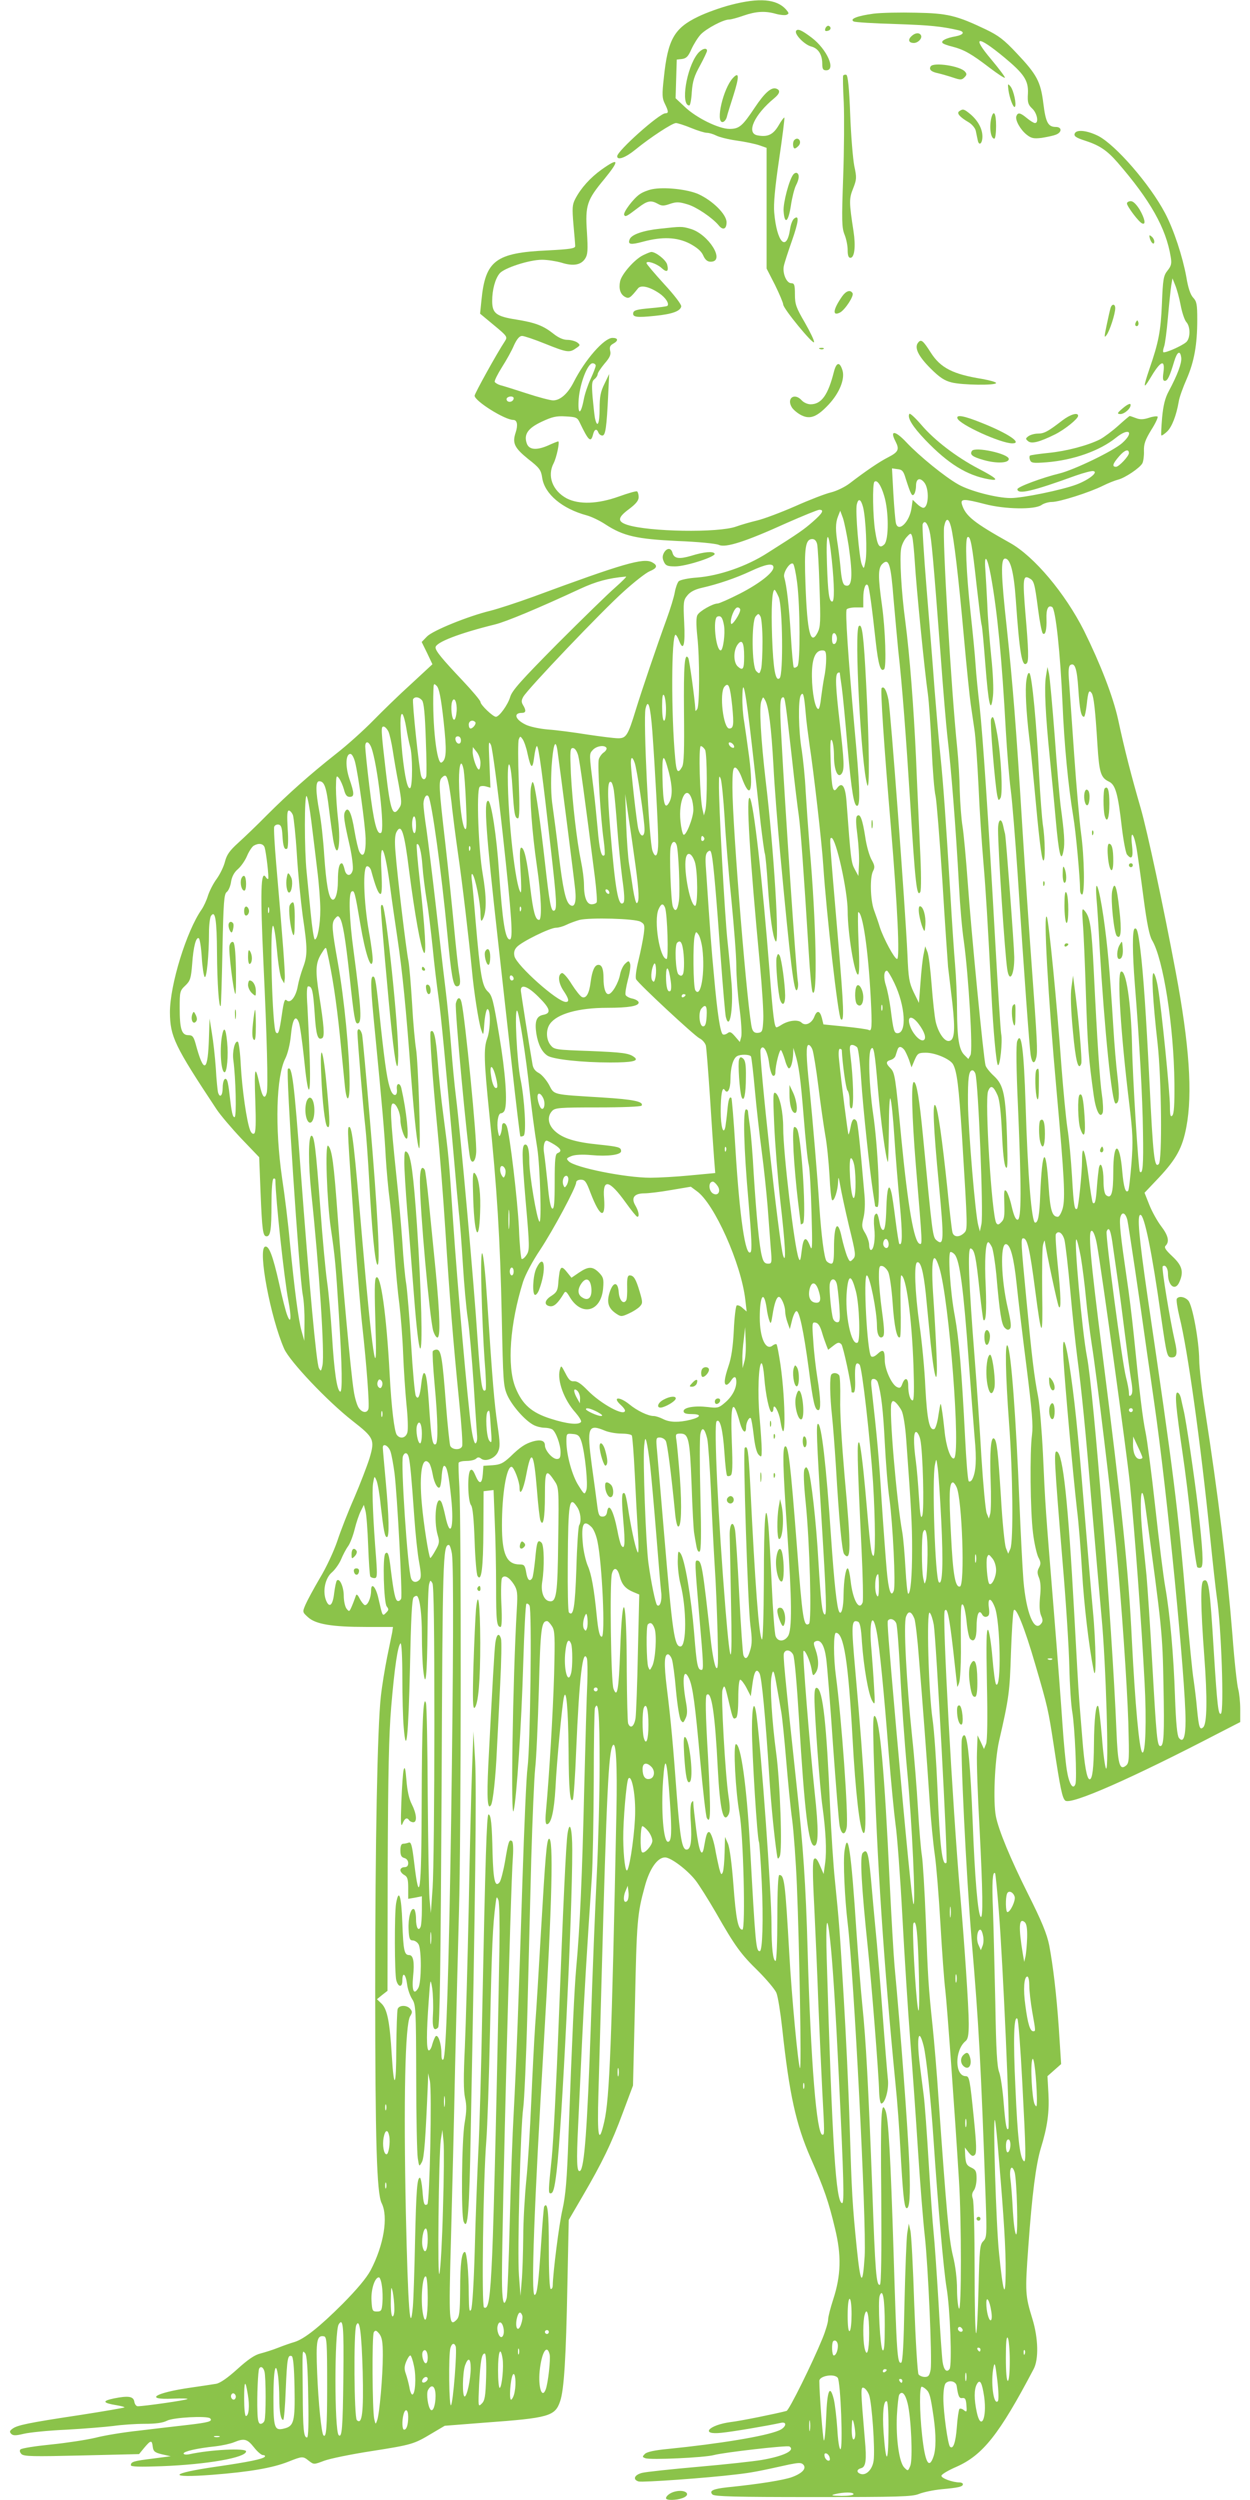 <?xml version="1.0" standalone="no"?>
<!DOCTYPE svg PUBLIC "-//W3C//DTD SVG 20010904//EN"
 "http://www.w3.org/TR/2001/REC-SVG-20010904/DTD/svg10.dtd">
<svg version="1.0" xmlns="http://www.w3.org/2000/svg"
 width="640pt" height="1280pt" viewBox="0 0 640 1280"
 preserveAspectRatio="xMidYMid meet">
<g transform="translate(0,1280) scale(0.1,-0.1)"
fill="#8bc34a" stroke="none">
<path d="M3742 12775 c-51 -13 -126 -40 -167 -60 -123 -59 -156 -117 -176
-312 -10 -88 -9 -106 5 -134 19 -39 20 -49 3 -49 -31 0 -247 -193 -247 -220 0
-23 43 -7 92 33 77 63 190 137 209 137 8 0 43 -11 77 -25 34 -14 70 -25 81
-25 11 0 32 -6 48 -14 15 -8 63 -20 106 -26 43 -6 95 -17 115 -24 l37 -13 0
-309 0 -309 43 -84 c23 -47 42 -92 42 -100 0 -21 153 -207 158 -193 2 7 -19
51 -47 100 -45 77 -51 94 -51 145 0 49 -3 57 -19 57 -24 0 -45 50 -38 87 3 16
22 74 42 131 35 100 38 135 10 112 -8 -7 -17 -31 -20 -54 -18 -120 -68 -67
-81 86 -4 43 4 130 25 272 17 115 29 211 27 214 -2 2 -16 -16 -30 -41 -28 -47
-56 -60 -108 -50 -59 11 -16 106 86 190 29 24 33 41 11 49 -25 10 -60 -21
-110 -96 -64 -96 -80 -110 -130 -110 -55 0 -171 57 -229 113 l-47 44 3 99 3
99 27 3 c22 3 32 13 48 50 12 26 33 60 48 76 29 30 115 76 145 76 10 0 43 9
74 20 64 22 110 25 166 9 22 -6 46 -8 54 -5 14 6 13 9 -3 28 -48 53 -136 61
-282 23z"/>
<path d="M4472 12730 c-81 -11 -124 -27 -101 -40 8 -4 104 -10 214 -13 177 -6
236 -12 323 -32 34 -8 26 -23 -15 -31 -47 -8 -75 -22 -68 -33 2 -5 26 -14 52
-20 58 -15 96 -36 191 -109 40 -30 74 -53 77 -50 3 2 -29 45 -70 94 -102 121
-72 125 67 10 101 -84 124 -118 121 -184 -3 -47 1 -58 22 -78 25 -23 35 -74
14 -74 -6 0 -24 11 -41 25 -34 28 -46 31 -54 11 -8 -20 20 -70 53 -96 23 -18
36 -21 76 -16 26 4 59 11 72 16 33 12 33 40 1 40 -40 0 -52 23 -64 120 -14
112 -32 147 -138 259 -63 67 -91 89 -158 121 -149 71 -195 82 -356 85 -80 2
-178 0 -218 -5z"/>
<path d="M4226 12655 c-4 -12 -1 -16 11 -13 18 3 21 20 5 26 -5 1 -12 -4 -16
-13z"/>
<path d="M4076 12642 c-10 -17 43 -71 77 -80 36 -9 57 -41 57 -89 0 -26 4 -33
20 -33 52 0 4 108 -74 167 -50 38 -72 48 -80 35z"/>
<path d="M4666 12614 c-19 -18 -13 -34 13 -34 22 0 45 25 36 40 -9 15 -31 12
-49 -6z"/>
<path d="M3571 12524 c-57 -73 -87 -264 -42 -264 5 0 11 31 13 69 4 55 13 83
42 135 20 37 36 71 36 76 0 19 -29 10 -49 -16z"/>
<path d="M4765 12460 c-10 -16 3 -28 38 -35 17 -4 52 -14 76 -22 39 -13 45
-13 59 1 12 12 13 18 3 29 -23 29 -162 50 -176 27z"/>
<path d="M3752 12400 c-49 -53 -89 -225 -53 -225 8 0 18 11 22 25 3 14 19 64
34 111 31 98 30 125 -3 89z"/>
<path d="M4317 12413 c-2 -4 -1 -66 3 -138 3 -71 2 -244 -3 -383 -8 -222 -7
-258 7 -293 9 -22 16 -57 16 -79 0 -27 4 -40 14 -40 21 0 28 58 16 136 -23
149 -23 167 -2 219 18 46 19 55 6 115 -7 36 -17 155 -21 264 -5 136 -12 201
-20 203 -6 2 -13 0 -16 -4z"/>
<path d="M5163 12340 c6 -44 26 -95 33 -87 10 10 -6 84 -22 104 -14 17 -15 15
-11 -17z"/>
<path d="M4912 12231 c-16 -10 1 -30 49 -58 16 -10 32 -29 35 -43 3 -14 7 -35
10 -48 6 -31 24 -18 24 19 0 39 -22 80 -60 113 -34 28 -39 30 -58 17z"/>
<path d="M5076 12198 c-12 -48 -4 -108 15 -108 5 0 9 29 9 65 0 64 -12 86 -24
43z"/>
<path d="M5504 12119 c-9 -15 4 -24 51 -39 74 -24 112 -49 167 -112 168 -194
248 -336 272 -483 6 -34 3 -46 -16 -70 -21 -26 -24 -44 -29 -170 -6 -141 -17
-198 -64 -334 -32 -95 -32 -107 2 -51 54 92 79 105 70 35 -5 -34 -3 -45 7 -45
14 0 25 23 48 100 15 50 31 59 36 18 3 -27 -19 -87 -64 -171 -19 -35 -28 -72
-34 -135 -4 -48 -6 -89 -4 -91 2 -3 15 6 29 19 25 23 48 83 60 153 3 22 22 74
41 117 38 88 54 174 54 304 0 78 -3 93 -21 112 -14 15 -26 50 -35 106 -19 104
-64 242 -109 327 -78 148 -253 349 -342 395 -54 27 -107 34 -119 15z m541
-882 c7 -37 20 -76 29 -86 22 -24 21 -84 -1 -103 -23 -20 -110 -58 -117 -51
-2 3 -1 15 4 28 5 13 14 81 20 152 6 70 14 144 17 163 l6 35 14 -35 c8 -19 21
-65 28 -103z"/>
<path d="M4067 12083 c-10 -9 -8 -43 2 -43 5 0 14 7 21 15 17 21 -4 48 -23 28z"/>
<path d="M3079 11931 c-57 -41 -105 -94 -134 -150 -15 -29 -16 -47 -9 -130 5
-53 9 -103 9 -111 0 -12 -25 -16 -140 -22 -268 -12 -320 -52 -340 -255 l-7
-69 71 -59 c69 -57 70 -60 56 -82 -40 -60 -155 -268 -155 -279 0 -27 154 -124
198 -124 20 0 25 -26 12 -65 -18 -54 -6 -78 64 -135 58 -45 66 -56 72 -96 12
-83 102 -159 229 -193 22 -6 65 -26 95 -46 92 -60 161 -75 370 -85 104 -4 196
-13 211 -20 34 -16 137 17 346 112 84 37 160 68 168 68 26 0 17 -17 -32 -60
-48 -42 -69 -57 -235 -162 -106 -68 -246 -116 -359 -125 -46 -3 -86 -12 -94
-19 -7 -8 -16 -33 -20 -56 -4 -24 -23 -86 -42 -138 -52 -143 -127 -364 -158
-465 -40 -131 -49 -145 -90 -145 -19 0 -90 9 -157 19 -68 11 -159 23 -203 26
-45 4 -96 15 -116 26 -52 26 -61 59 -17 59 21 0 23 12 6 40 -9 15 -9 24 1 42
20 38 406 443 515 540 54 49 113 95 132 103 39 16 43 30 13 46 -45 24 -148 -6
-608 -176 -85 -31 -184 -63 -220 -72 -112 -27 -295 -101 -325 -132 l-27 -28
28 -57 27 -57 -109 -101 c-61 -55 -148 -140 -195 -188 -47 -48 -132 -125 -190
-170 -134 -106 -242 -202 -355 -315 -49 -50 -115 -113 -146 -141 -43 -39 -58
-60 -67 -95 -6 -25 -25 -64 -42 -88 -18 -24 -37 -62 -45 -86 -7 -24 -22 -56
-33 -72 -77 -110 -162 -385 -162 -526 1 -124 23 -171 239 -497 20 -30 77 -97
127 -150 l91 -95 7 -180 c8 -196 12 -225 31 -225 20 0 25 35 25 167 0 70 4
124 10 128 5 3 10 0 10 -7 1 -97 45 -504 66 -615 17 -88 14 -128 -5 -78 -7 16
-26 90 -42 164 -32 142 -52 195 -72 188 -38 -13 28 -364 98 -523 29 -65 221
-268 350 -369 110 -86 115 -96 87 -191 -13 -41 -48 -132 -78 -202 -31 -70 -70
-170 -87 -222 -18 -53 -57 -137 -90 -191 -31 -53 -64 -114 -73 -135 -16 -38
-16 -38 14 -65 39 -35 122 -49 296 -49 l138 0 -4 -28 c-3 -15 -15 -72 -26
-127 -11 -55 -26 -145 -32 -200 -18 -160 -29 -758 -29 -1490 0 -790 8 -1056
33 -1105 35 -70 11 -216 -57 -345 -22 -40 -69 -96 -142 -170 -121 -121 -198
-181 -247 -196 -18 -5 -55 -18 -83 -29 -27 -11 -69 -24 -92 -30 -29 -7 -64
-31 -118 -80 -50 -45 -87 -71 -108 -75 -18 -3 -77 -12 -133 -20 -181 -26 -239
-63 -89 -56 44 2 78 1 75 -2 -5 -6 -223 -37 -255 -37 -7 0 -15 10 -17 22 -4
29 -30 33 -105 18 -62 -13 -58 -23 15 -35 24 -4 42 -9 39 -11 -2 -2 -105 -20
-228 -39 -266 -40 -321 -52 -345 -70 -15 -11 -16 -16 -7 -26 10 -10 23 -10 65
0 29 7 127 17 218 21 91 5 199 14 240 19 41 6 113 11 160 11 58 0 94 5 115 16
32 17 206 26 221 12 14 -15 -6 -21 -118 -34 -62 -7 -174 -20 -248 -29 -75 -8
-174 -24 -220 -36 -46 -11 -150 -27 -230 -35 -80 -8 -149 -19 -155 -25 -6 -6
-4 -14 5 -24 13 -12 58 -13 309 -7 l293 7 27 33 c33 39 39 40 43 5 3 -24 10
-30 47 -39 l45 -10 -92 -12 c-97 -12 -112 -16 -112 -34 0 -8 47 -9 158 -5 234
9 432 44 432 76 0 18 -183 9 -292 -15 -16 -3 -28 -1 -28 4 0 11 69 27 165 37
33 4 75 13 94 21 51 21 67 17 101 -26 17 -22 38 -40 46 -40 9 0 13 -4 10 -8
-7 -12 -87 -28 -246 -51 -244 -35 -257 -60 -23 -42 192 15 308 35 389 67 73
29 75 29 106 4 25 -19 25 -19 78 1 29 11 137 33 240 49 211 33 219 36 311 91
l66 39 204 16 c331 24 361 33 387 110 20 58 30 222 37 593 l7 335 70 120 c101
173 149 272 207 429 l52 139 10 416 c9 429 12 463 50 602 24 91 65 150 104
150 29 0 111 -61 155 -116 19 -24 66 -99 105 -166 99 -174 128 -213 217 -300
43 -43 85 -93 93 -111 8 -19 21 -101 30 -183 36 -335 70 -491 146 -664 68
-154 92 -224 124 -359 34 -139 31 -241 -9 -364 -14 -43 -26 -89 -26 -103 0
-14 -13 -58 -29 -97 -51 -125 -171 -368 -184 -371 -53 -14 -234 -51 -286 -57
-113 -15 -159 -67 -48 -55 54 5 237 36 305 51 35 8 27 -24 -10 -39 -71 -30
-304 -68 -572 -95 -64 -6 -105 -15 -114 -25 -14 -14 -14 -16 2 -22 25 -10 303
3 351 16 52 14 376 51 387 44 32 -20 -31 -50 -142 -69 -41 -7 -187 -23 -325
-35 -137 -12 -267 -26 -287 -31 -40 -10 -50 -34 -19 -44 19 -6 354 18 501 36
79 9 114 16 272 51 46 9 60 10 70 0 19 -19 -2 -44 -55 -64 -41 -16 -174 -37
-333 -53 -73 -8 -95 -18 -76 -37 10 -10 118 -13 515 -13 441 0 507 2 542 16
22 9 74 20 115 24 88 8 110 13 110 26 0 5 -8 9 -17 9 -35 0 -93 21 -93 34 0 7
35 28 77 46 135 60 219 165 395 500 27 50 24 159 -6 257 -37 120 -38 137 -21
370 19 267 39 421 64 504 34 110 44 186 39 279 l-5 90 35 31 35 31 -12 186
c-12 173 -29 315 -49 422 -12 59 -38 123 -111 268 -87 174 -148 321 -162 392
-15 77 -6 286 16 385 51 221 55 254 61 450 4 110 10 209 14 219 10 27 57 -91
110 -274 65 -222 67 -233 95 -415 34 -225 44 -271 59 -284 28 -24 339 113 789
347 l107 55 0 66 c0 36 -5 82 -10 101 -6 19 -20 145 -30 280 -28 348 -73 717
-140 1147 -17 106 -30 223 -30 260 -1 97 -34 280 -56 304 -18 20 -49 25 -59 9
-3 -6 3 -47 14 -93 42 -167 108 -643 156 -1117 14 -140 30 -283 35 -317 23
-145 38 -587 21 -597 -13 -9 -19 42 -36 314 -21 346 -27 382 -54 366 -15 -10
-14 -133 5 -387 16 -214 14 -343 -5 -362 -18 -18 -23 -1 -32 91 -4 49 -13 118
-18 153 -6 35 -22 199 -36 364 -44 516 -65 684 -200 1600 -44 305 -54 415 -36
415 20 0 59 -189 105 -517 30 -206 31 -213 56 -213 26 0 30 20 15 84 -24 104
-69 376 -62 382 12 12 27 -8 27 -37 0 -63 37 -91 58 -44 24 53 15 85 -35 132
-35 33 -44 46 -35 55 21 21 13 53 -23 100 -19 25 -46 73 -60 108 l-25 63 73
77 c90 96 121 153 141 259 33 172 15 425 -54 793 -65 347 -146 722 -179 838
-49 169 -83 301 -116 455 -26 119 -91 286 -175 456 -97 192 -255 380 -378 449
-186 104 -229 138 -247 198 -8 29 10 29 118 1 103 -27 254 -29 289 -5 12 9 37
16 54 16 39 0 193 49 261 83 26 13 61 27 77 31 36 9 112 60 125 84 5 10 9 38
8 63 -1 35 6 56 37 107 22 34 36 65 33 69 -4 3 -24 1 -44 -6 -28 -9 -45 -10
-66 -2 -16 6 -30 11 -33 11 -2 0 -28 -22 -59 -50 -30 -27 -72 -58 -92 -69 -63
-32 -173 -61 -266 -70 -48 -5 -91 -11 -94 -14 -3 -4 -3 -14 1 -23 6 -15 17
-16 84 -11 138 11 273 59 356 126 67 54 95 29 31 -28 -47 -41 -244 -136 -320
-155 -87 -21 -217 -69 -216 -81 2 -28 76 -11 299 70 40 14 81 25 90 23 27 -5
-23 -45 -87 -69 -75 -28 -274 -69 -336 -69 -72 0 -210 36 -269 70 -69 39 -199
145 -265 215 -58 62 -87 64 -56 5 21 -41 15 -54 -37 -81 -44 -22 -116 -71
-198 -134 -25 -19 -67 -39 -95 -46 -27 -6 -110 -38 -184 -71 -73 -32 -161 -65
-195 -73 -34 -8 -82 -22 -107 -31 -91 -33 -448 -27 -558 9 -51 17 -49 37 9 80
36 27 50 44 50 62 0 13 -4 26 -8 29 -4 3 -46 -9 -93 -26 -109 -39 -204 -42
-267 -10 -73 39 -102 115 -67 181 15 30 32 111 23 111 -3 0 -26 -9 -52 -21
-60 -26 -98 -22 -109 11 -16 46 6 78 77 111 53 25 75 30 122 27 54 -3 60 -5
73 -33 44 -92 56 -103 67 -61 7 29 19 34 28 11 3 -8 12 -15 20 -15 16 0 22 40
30 210 l5 105 -24 -50 c-20 -40 -25 -66 -25 -127 0 -79 -12 -104 -24 -48 -3
17 -8 65 -12 108 -5 65 -4 80 10 91 9 7 16 19 16 25 0 7 16 31 35 54 28 32 34
47 29 66 -4 18 -1 27 15 36 28 15 27 30 -3 30 -43 0 -141 -112 -199 -227 -30
-59 -69 -93 -105 -93 -14 0 -75 16 -136 36 -61 20 -122 39 -135 42 -13 4 -26
12 -28 17 -2 6 15 40 37 75 23 36 51 86 62 113 15 32 28 47 41 47 10 0 64 -18
118 -40 112 -45 125 -47 158 -23 23 15 23 17 6 30 -11 7 -33 13 -51 13 -20 0
-45 11 -70 31 -53 42 -93 57 -191 73 -103 16 -123 32 -123 95 0 57 15 113 38
141 23 28 152 70 217 70 28 0 72 -7 100 -15 60 -19 100 -12 121 21 13 20 15
42 9 137 -9 136 0 163 89 270 80 98 76 113 -15 48z m-29 -1003 c0 -7 -12 -38
-26 -68 -14 -30 -30 -77 -35 -105 -16 -83 -32 -81 -26 3 7 82 46 182 71 182 9
0 16 -6 16 -12z m-420 -167 c0 -14 -18 -23 -30 -16 -6 4 -8 11 -5 16 8 12 35
12 35 0z m3150 -281 c0 -15 -51 -70 -66 -70 -22 0 -17 16 17 55 28 32 49 38
49 15z m-1143 -130 c26 -81 33 -96 44 -79 5 7 9 26 9 41 0 37 19 46 42 18 27
-33 23 -130 -5 -130 -6 0 -21 9 -32 20 l-22 21 -6 -42 c-10 -72 -68 -128 -80
-77 -3 13 -9 81 -13 151 l-7 129 28 -4 c24 -2 31 -10 42 -48z m-110 -89 c24
-79 24 -224 1 -248 -25 -24 -35 -10 -47 67 -12 72 -15 243 -4 253 13 13 34
-17 50 -72z m-108 -58 c14 -56 22 -232 12 -278 -8 -40 -8 -40 -19 -14 -13 33
-34 276 -25 307 8 33 21 27 32 -15z m-74 -197 c23 -159 18 -217 -18 -203 -11
4 -17 27 -22 74 -3 37 -10 95 -15 129 -13 79 -13 116 1 151 l11 28 14 -38 c7
-21 20 -85 29 -141z m524 97 c15 -59 38 -251 66 -563 14 -157 30 -312 35 -345
5 -33 13 -91 19 -130 6 -38 15 -169 21 -290 5 -121 17 -296 25 -390 13 -152
22 -309 41 -670 9 -189 25 -360 33 -368 11 -11 25 122 17 160 -3 15 -17 233
-31 483 -35 629 -63 1042 -79 1190 -8 69 -18 166 -21 215 -3 50 -15 171 -26
271 -22 203 -29 376 -15 384 15 8 24 -42 46 -245 12 -104 23 -197 26 -205 3
-8 11 -99 19 -202 16 -207 28 -259 39 -162 4 34 0 120 -9 204 -8 80 -18 199
-20 265 -3 66 -8 146 -10 178 -7 87 10 68 28 -30 33 -180 57 -427 77 -798 6
-104 17 -239 25 -300 8 -60 23 -252 35 -425 34 -529 61 -893 67 -932 7 -44 20
-49 29 -12 7 29 5 80 -25 489 -11 149 -32 455 -46 680 -32 524 -50 745 -80
1028 -30 273 -32 357 -9 357 27 0 45 -67 55 -213 19 -272 32 -347 56 -323 11
10 9 72 -7 257 -14 171 -12 196 19 179 25 -13 28 -22 46 -160 8 -63 19 -118
24 -123 13 -13 21 20 19 75 -2 50 9 72 29 60 18 -11 42 -239 53 -492 9 -216
29 -421 55 -580 13 -75 35 -315 35 -377 0 -13 5 -23 10 -23 15 0 12 191 -5
314 -8 59 -24 239 -35 399 -11 160 -23 328 -26 373 -5 59 -3 83 6 89 23 14 34
-16 41 -122 7 -107 14 -143 29 -143 4 0 10 28 14 62 7 67 12 80 26 58 10 -17
18 -85 29 -265 9 -142 17 -167 59 -187 33 -16 46 -60 66 -236 8 -67 20 -129
26 -137 25 -30 33 -16 26 46 -10 83 9 69 24 -19 6 -37 22 -149 35 -250 17
-130 30 -192 43 -215 58 -95 112 -441 115 -733 1 -110 -2 -157 -11 -166 -9 -9
-12 1 -12 49 0 68 -43 500 -61 605 -6 38 -16 71 -22 75 -13 8 -5 -141 20 -361
20 -182 24 -598 6 -616 -22 -23 -29 32 -48 425 -17 341 -31 548 -46 670 -12
97 -18 117 -30 110 -12 -8 -11 -126 1 -280 24 -299 40 -585 42 -762 3 -168 -1
-218 -16 -202 -7 8 -37 476 -40 649 -5 216 -31 390 -57 375 -20 -13 -1 -315
42 -670 19 -158 21 -196 12 -313 -6 -73 -13 -136 -17 -139 -13 -14 -23 19 -30
99 -13 157 -46 156 -46 -1 0 -111 -10 -142 -37 -120 -8 7 -13 34 -13 73 0 67
-15 108 -24 65 -2 -13 -7 -57 -10 -98 -5 -71 -10 -90 -21 -79 -3 3 -13 65 -22
137 -17 134 -33 172 -33 79 0 -64 -18 -240 -25 -246 -13 -13 -18 18 -26 160
-5 84 -15 198 -24 253 -8 55 -21 195 -30 310 -24 335 -65 748 -75 770 -19 39
6 -408 50 -895 39 -435 45 -545 31 -597 -7 -24 -18 -43 -25 -43 -29 0 -39 33
-47 155 -14 215 -33 197 -43 -40 -4 -109 -11 -145 -26 -145 -18 0 -38 243 -49
605 -9 284 -22 381 -43 324 -6 -15 -5 -141 4 -334 18 -424 18 -580 -2 -580
-10 0 -19 21 -30 67 -8 37 -21 73 -28 80 -11 11 -12 -1 -10 -64 2 -64 0 -81
-15 -95 -14 -15 -19 -15 -26 -5 -23 37 -60 631 -42 675 13 34 27 28 49 -22 10
-24 17 -86 22 -191 4 -97 11 -162 19 -175 10 -16 11 10 7 150 -7 219 -17 269
-66 315 -21 19 -41 44 -44 55 -10 33 -74 693 -91 935 -9 124 -21 254 -27 290
-6 36 -12 117 -14 180 -1 63 -7 162 -13 220 -31 300 -77 1082 -67 1134 9 46
23 46 35 -1z m-110 -21 c10 -40 19 -138 57 -637 13 -181 29 -366 34 -410 20
-169 44 -475 60 -770 5 -99 16 -227 25 -285 24 -176 47 -558 34 -582 l-11 -20
-20 20 c-28 27 -37 85 -38 232 0 69 -5 172 -10 230 -5 58 -16 220 -24 360 -24
392 -36 563 -51 710 -8 74 -21 227 -30 340 -8 113 -27 346 -41 518 -14 172
-23 319 -20 328 9 23 24 8 35 -34z m-75 -162 c7 -122 50 -558 67 -675 5 -38
14 -162 19 -275 5 -113 14 -223 20 -245 5 -22 21 -218 35 -435 13 -217 27
-415 29 -440 3 -25 13 -108 22 -185 16 -146 11 -195 -20 -195 -23 0 -53 46
-65 98 -6 26 -15 111 -21 189 -6 78 -15 155 -22 170 l-11 28 -8 -40 c-5 -22
-12 -87 -16 -145 l-8 -105 -27 55 c-23 49 -27 71 -32 195 -11 238 -86 1247
-97 1302 -10 49 -23 72 -35 60 -7 -7 12 -295 47 -707 34 -408 47 -680 32 -680
-13 0 -69 104 -88 162 -7 24 -21 63 -30 88 -19 52 -22 168 -5 200 10 19 9 29
-8 59 -11 20 -26 72 -32 116 -14 90 -26 123 -42 107 -7 -7 -6 -39 2 -99 6 -48
10 -115 8 -148 l-3 -60 -19 35 c-18 33 -20 50 -42 348 -6 78 -23 101 -48 67
-21 -30 -28 -3 -33 133 -3 91 -2 123 6 112 6 -8 11 -45 11 -81 0 -72 20 -118
40 -89 14 21 12 62 -10 255 -22 190 -25 251 -10 260 6 3 10 3 10 -2 0 -4 5
-37 10 -73 5 -36 18 -171 29 -300 21 -237 34 -315 52 -305 14 10 11 106 -16
398 -33 370 -48 594 -40 607 3 5 24 10 46 10 l39 0 0 48 c0 49 13 82 24 64 7
-12 20 -107 40 -290 13 -116 25 -156 43 -138 12 12 6 203 -11 325 -21 149 -21
194 3 215 32 29 42 -1 56 -181 8 -92 19 -211 24 -263 20 -175 40 -442 61 -775
26 -418 34 -493 52 -462 5 10 5 101 -2 234 -5 120 -15 324 -20 453 -12 260
-32 524 -55 700 -20 147 -30 326 -21 372 3 19 16 45 28 58 20 22 22 22 28 4 4
-10 10 -71 14 -134z m-425 11 c13 -126 14 -211 2 -211 -16 0 -22 43 -27 195
-6 173 8 182 25 16z m-75 82 c3 -16 9 -116 12 -223 6 -174 5 -199 -10 -229
-36 -69 -53 -1 -62 249 -7 187 0 230 35 230 12 0 21 -9 25 -27z m-103 -194
c16 -124 17 -415 2 -430 -7 -7 -16 -10 -19 -6 -3 3 -10 77 -15 164 -9 151 -21
254 -34 298 -7 24 32 82 46 68 5 -5 14 -47 20 -94z m-121 76 c0 -27 -72 -83
-171 -134 -55 -28 -107 -51 -115 -51 -24 0 -93 -39 -103 -59 -7 -11 -7 -49 -1
-107 13 -116 12 -355 0 -374 -9 -13 -10 -13 -10 0 -2 45 -30 251 -36 261 -19
31 -24 -37 -22 -276 2 -198 0 -265 -10 -282 -21 -37 -29 -27 -35 45 -21 220
-20 632 2 632 3 0 12 -14 18 -31 22 -57 32 -22 26 94 -5 103 -4 114 16 138 14
18 38 31 73 39 84 19 175 50 252 86 77 36 116 43 116 19z m-810 -103 c-36 -31
-169 -161 -296 -288 -186 -188 -233 -240 -242 -273 -12 -40 -56 -101 -73 -101
-15 0 -79 61 -79 76 0 7 -42 57 -93 111 -103 109 -137 150 -137 168 0 26 122
73 305 118 57 14 224 84 435 182 82 38 144 55 235 63 6 1 -19 -24 -55 -56z
m837 -49 c20 -48 24 -396 5 -415 -21 -21 -33 43 -39 213 -5 150 0 239 13 239
3 0 12 -17 21 -37z m-197 -65 c0 -21 -43 -84 -47 -71 -7 21 17 83 33 83 8 0
14 -6 14 -12z m114 -163 c0 -60 -3 -123 -7 -139 -8 -27 -9 -28 -25 -12 -23 22
-25 253 -3 280 14 16 15 16 25 -1 5 -10 10 -67 10 -128z m-197 82 c7 -43 -5
-127 -17 -127 -25 0 -42 164 -17 173 18 7 27 -5 34 -46z m578 -67 c0 -13 -6
-25 -12 -27 -9 -3 -13 6 -13 27 0 21 4 30 13 28 6 -3 12 -15 12 -28z m-475
-91 c0 -65 -6 -75 -32 -52 -23 20 -24 80 -2 112 23 32 34 12 34 -60z m420 -13
c0 -25 -4 -66 -10 -93 -5 -26 -12 -74 -16 -105 -3 -32 -9 -58 -14 -58 -16 0
-32 82 -33 166 -1 90 17 134 53 134 17 0 20 -7 20 -44z m-1959 -316 c17 -156
15 -199 -10 -214 -24 -15 -48 192 -42 369 1 36 2 38 17 23 12 -12 22 -60 35
-178z m1478 74 c9 -94 7 -114 -15 -114 -31 0 -52 181 -25 214 21 25 29 5 40
-100z m101 -202 c17 -147 37 -328 45 -402 9 -74 18 -142 21 -150 3 -8 10 -80
15 -160 11 -163 25 -266 40 -289 22 -34 -9 476 -51 824 -24 209 -34 374 -22
405 9 24 9 24 20 4 18 -33 31 -137 42 -334 5 -102 21 -306 35 -455 52 -559 71
-717 86 -693 5 7 7 27 4 43 -9 56 -66 898 -84 1243 -10 175 -8 212 9 212 9 0
12 -23 45 -315 13 -121 29 -252 35 -292 9 -67 23 -252 51 -703 6 -102 15 -191
19 -199 27 -49 19 362 -15 744 -7 88 -16 216 -20 284 -3 68 -13 162 -20 210
-17 98 -19 259 -5 281 12 20 17 5 25 -90 3 -41 13 -115 20 -165 20 -128 63
-502 70 -615 16 -246 76 -775 90 -788 18 -19 16 53 -14 406 -45 527 -45 522
-34 522 23 0 83 -271 83 -374 0 -112 35 -326 53 -326 7 0 8 56 3 160 -4 88 -4
160 -2 160 23 0 51 -192 64 -436 8 -153 6 -178 -11 -167 -6 3 -60 11 -121 17
l-110 11 -8 33 c-10 38 -25 41 -38 8 -13 -35 -46 -51 -66 -32 -17 17 -65 12
-101 -10 -12 -8 -24 -14 -27 -14 -11 0 -18 53 -36 289 -36 462 -82 867 -101
885 -20 21 -1 -297 52 -855 11 -119 19 -245 17 -280 -3 -58 -5 -64 -25 -67
-17 -2 -26 3 -32 20 -21 56 -101 1032 -101 1236 0 81 3 102 14 102 8 0 22 -21
32 -47 45 -123 62 -79 40 99 -9 68 -21 151 -26 184 -6 32 -10 88 -9 124 1 115
17 35 49 -248z m-440 186 c0 -32 -4 -58 -10 -58 -6 0 -10 31 -10 73 0 50 3 67
10 57 5 -8 10 -41 10 -72z m-1249 46 c9 -11 15 -69 19 -198 4 -99 5 -187 2
-193 -6 -19 -20 -16 -26 5 -10 33 -47 383 -41 392 9 15 31 12 46 -6z m177 -55
c-2 -24 -7 -44 -13 -44 -12 0 -19 69 -10 93 11 29 26 -4 23 -49z m1002 -104
c14 -194 30 -491 30 -567 0 -69 -13 -88 -29 -45 -18 46 -48 672 -36 728 13 56
25 16 35 -116z m-1260 19 c5 -32 14 -75 19 -94 14 -43 14 -207 1 -215 -13 -8
-27 54 -40 174 -13 136 -13 218 1 204 5 -5 14 -37 19 -69z m353 29 c8 -7 -11
-33 -24 -33 -5 0 -9 9 -9 20 0 19 20 27 33 13z m-444 -49 c6 -14 16 -58 22
-97 6 -40 19 -117 30 -172 16 -89 17 -102 3 -122 -32 -50 -45 -17 -68 182 -26
223 -26 235 -12 235 7 0 18 -12 25 -26z m371 -45 c0 -24 -23 -21 -28 4 -2 10
3 17 12 17 10 0 16 -9 16 -21z m341 -68 c17 -78 26 -83 34 -17 4 31 10 56 14
56 9 0 29 -151 71 -525 31 -271 33 -314 16 -318 -15 -3 -23 42 -46 248 -22
197 -46 365 -57 400 -6 17 -8 15 -14 -13 -9 -43 5 -235 30 -407 22 -149 27
-275 11 -275 -19 0 -30 41 -45 165 -16 142 -31 205 -46 205 -8 0 -9 -37 -4
-117 4 -65 5 -115 1 -112 -26 25 -66 378 -66 592 0 110 17 68 24 -60 8 -129
12 -153 28 -153 8 0 9 58 4 193 -4 105 -4 201 0 211 7 18 8 18 20 1 7 -10 19
-43 25 -74z m-127 -411 c47 -431 54 -540 36 -540 -23 0 -37 88 -55 345 -12
185 -40 365 -56 365 -23 0 -11 -162 50 -710 17 -151 49 -439 71 -639 22 -201
42 -366 44 -369 3 -2 10 -1 17 3 15 10 5 189 -16 290 -18 86 -32 365 -17 350
10 -10 46 -242 63 -405 10 -90 25 -209 40 -300 14 -92 23 -386 11 -375 -14 13
-52 242 -52 310 0 56 -7 85 -20 85 -19 0 -19 -49 1 -286 21 -238 21 -255 5
-279 -9 -14 -20 -23 -25 -21 -4 3 -11 74 -14 158 -7 144 -47 482 -62 521 -9
23 -25 22 -25 -2 0 -11 -3 -28 -7 -38 -6 -15 -8 -13 -13 12 -8 44 0 95 15 95
7 0 16 7 19 16 15 38 4 194 -28 382 -30 180 -36 205 -58 225 -30 28 -39 83
-63 362 -8 99 -17 195 -20 214 -2 19 -1 30 4 25 14 -14 41 -148 41 -201 1 -37
3 -44 11 -31 21 37 21 114 0 236 -21 121 -32 417 -16 442 3 6 18 7 31 4 l25
-7 -5 124 c-5 110 -5 121 8 94 7 -17 34 -217 60 -455z m-673 443 c32 -84 71
-425 50 -437 -21 -13 -38 55 -60 239 -12 99 -21 190 -21 203 0 30 18 28 31 -5z
m1857 8 c3 -8 -1 -12 -9 -9 -7 2 -15 10 -17 17 -3 8 1 12 9 9 7 -2 15 -10 17
-17z m-904 -23 c13 -90 86 -661 91 -713 7 -67 -4 -96 -28 -77 -21 18 -35 80
-57 264 -10 90 -25 199 -31 243 -8 53 -9 120 -5 198 8 114 20 150 30 85z m251
13 c3 -5 -3 -16 -13 -23 -11 -7 -22 -23 -26 -35 -8 -24 9 -304 25 -417 5 -38
7 -71 4 -74 -15 -16 -26 26 -35 134 -6 65 -15 157 -21 204 -23 183 -23 179 -4
200 19 21 60 27 70 11z m505 -10 c11 -22 12 -272 1 -311 l-7 -25 -7 30 c-14
57 -21 325 -9 325 6 0 16 -9 22 -19z m-1150 -67 c0 -19 -4 -34 -8 -34 -11 0
-32 61 -32 91 l1 24 19 -24 c11 -13 20 -38 20 -57z m500 39 c9 -33 35 -225 86
-626 8 -65 12 -122 9 -127 -4 -6 -15 -10 -26 -10 -25 0 -39 36 -39 100 0 27
-7 81 -15 119 -22 106 -44 299 -52 449 -5 117 -4 132 10 132 10 0 20 -14 27
-37z m-1142 -35 c17 -68 51 -316 54 -390 2 -75 -12 -106 -32 -69 -6 12 -17 60
-25 107 -15 93 -32 128 -48 99 -10 -18 -6 -46 25 -182 11 -51 17 -104 14 -118
-9 -35 -35 -32 -42 5 -4 17 -10 30 -14 30 -14 0 -20 -30 -20 -91 0 -62 -14
-104 -30 -94 -18 11 -30 82 -40 226 -5 80 -16 180 -25 224 -19 102 -20 155 -1
155 27 0 37 -29 51 -146 8 -66 18 -135 21 -154 21 -115 41 -31 25 104 -6 52
-11 125 -11 163 1 62 2 66 16 48 8 -11 19 -36 25 -57 7 -28 15 -38 29 -38 25
0 25 16 -1 92 -22 66 -19 128 5 128 8 0 18 -19 24 -42z m1607 -54 c18 -71 19
-121 1 -153 -22 -39 -31 -7 -34 124 -3 129 5 136 33 29z m-176 52 c12 -29 51
-296 51 -343 0 -42 -21 -41 -32 3 -8 32 -38 298 -38 339 0 31 8 32 19 1z
m-875 -38 c3 -18 9 -96 12 -173 5 -103 4 -137 -5 -129 -15 14 -30 138 -31 247
0 87 12 116 24 55z m-75 -80 c5 -29 13 -82 16 -118 4 -36 17 -139 30 -230 22
-149 56 -441 71 -595 10 -112 35 -270 47 -305 12 -35 12 -35 17 33 3 37 10 68
15 70 18 4 17 -104 -1 -151 -18 -49 -16 -116 11 -382 39 -375 56 -646 64
-1040 7 -338 8 -357 29 -405 25 -54 90 -128 134 -151 15 -8 40 -14 55 -14 15
0 33 -4 40 -8 19 -12 43 -78 43 -117 0 -28 -4 -35 -19 -35 -23 0 -61 44 -61
70 0 24 -22 31 -61 20 -40 -12 -65 -28 -117 -79 -36 -33 -50 -40 -90 -43 l-47
-3 -3 -42 c-4 -53 -18 -55 -38 -7 -11 26 -18 34 -26 26 -16 -16 -13 -159 4
-179 8 -10 14 -68 18 -182 3 -92 10 -173 15 -180 20 -33 29 41 30 234 l1 200
26 3 25 3 6 -158 c4 -87 7 -238 7 -335 0 -177 3 -208 23 -208 6 0 8 40 4 119
-3 65 -1 124 3 131 12 19 37 5 61 -32 18 -29 20 -44 15 -128 -21 -363 -32
-1099 -16 -1030 15 60 40 442 49 753 5 165 12 302 16 305 3 4 11 0 16 -8 13
-19 4 -722 -10 -830 -6 -41 -17 -300 -26 -575 -19 -611 -32 -952 -45 -1195 -6
-102 -15 -351 -20 -555 -5 -203 -12 -380 -16 -392 -15 -53 -24 -15 -24 104 0
280 44 2004 56 2155 3 46 1 79 -5 82 -14 9 -18 0 -35 -103 -9 -52 -22 -101
-28 -108 -23 -29 -32 8 -36 145 -3 150 -8 202 -21 202 -9 0 -16 -222 -32
-1015 -5 -280 -14 -600 -20 -710 -5 -110 -14 -333 -18 -496 -5 -183 -13 -303
-19 -315 -9 -15 -11 2 -12 77 0 114 -10 219 -20 219 -16 0 -24 -60 -24 -192
-1 -117 -4 -140 -18 -155 -39 -39 -41 -15 -29 414 6 224 16 619 21 878 6 259
15 619 20 800 11 371 12 1999 2 2173 -4 61 -5 117 -4 122 2 6 20 10 41 10 20
0 42 5 49 12 8 8 15 8 25 0 22 -18 70 0 86 33 12 25 12 44 -2 140 -16 111 -25
214 -52 627 -20 305 -37 340 -30 63 3 -115 10 -276 16 -358 7 -81 9 -150 5
-154 -18 -18 -25 32 -41 262 -18 281 -88 1059 -110 1235 -8 63 -19 180 -25
260 -6 80 -19 217 -30 305 -11 88 -33 282 -50 430 -17 149 -38 317 -46 375 -9
58 -16 118 -16 134 1 32 16 54 26 38 17 -29 66 -384 96 -700 21 -220 30 -272
49 -272 18 0 21 17 11 71 -5 30 -16 133 -25 229 -9 96 -29 291 -45 432 -33
287 -35 319 -18 336 20 20 26 14 37 -40z m1411 -165 c5 -98 21 -288 35 -423
13 -135 25 -286 25 -337 0 -50 7 -146 16 -213 9 -67 13 -134 9 -149 l-7 -26
-24 28 c-20 23 -27 27 -39 17 -8 -6 -18 -9 -24 -6 -13 8 -28 105 -45 296 -14
146 -20 230 -41 546 -5 63 -3 83 9 93 12 10 15 7 20 -16 9 -42 24 -217 46
-526 11 -153 23 -289 26 -303 19 -76 39 36 30 165 -4 47 -13 147 -21 221 -14
126 -46 709 -44 810 0 37 2 41 9 23 5 -13 14 -103 20 -200z m-567 140 c3 -21
11 -105 17 -188 6 -82 18 -201 26 -263 11 -77 13 -117 6 -124 -26 -26 -42 64
-68 381 -15 184 -14 248 5 237 5 -3 11 -23 14 -43z m397 -39 c6 -14 10 -41 10
-60 0 -42 -39 -139 -51 -127 -5 5 -12 36 -15 68 -11 105 29 190 56 119z
m-1946 -119 c8 -66 22 -177 30 -247 9 -70 16 -163 16 -205 0 -78 -14 -153 -28
-153 -5 0 -14 60 -21 133 -7 72 -17 168 -21 212 -12 113 -12 401 0 389 5 -5
16 -63 24 -129z m1660 -228 c18 -133 20 -183 7 -191 -5 -3 -13 29 -20 72 -6
42 -15 100 -20 128 -5 28 -12 121 -15 205 l-5 154 18 -125 c11 -69 26 -178 35
-243z m-1754 259 c4 -13 14 -104 20 -202 6 -99 20 -240 30 -314 25 -168 25
-202 1 -265 -10 -27 -22 -69 -26 -92 -9 -55 -38 -93 -57 -75 -10 10 -15 -3
-25 -74 -13 -89 -18 -103 -30 -90 -19 18 -33 546 -15 546 5 0 14 -56 20 -124
6 -69 16 -135 24 -148 l13 -23 3 23 c3 23 -10 200 -44 591 -8 95 -13 180 -10
188 3 8 13 13 23 11 12 -2 17 -16 19 -55 3 -56 10 -77 24 -68 5 3 7 47 3 100
-4 70 -3 95 6 95 6 0 16 -11 21 -24z m630 -52 c0 -27 -4 -43 -10 -39 -5 3 -10
24 -10 46 0 21 5 39 10 39 6 0 10 -21 10 -46z m-35 -235 c29 -223 59 -390 75
-416 15 -24 6 128 -21 371 -11 98 -18 181 -15 183 11 11 24 -38 29 -112 3 -44
13 -120 21 -170 9 -49 22 -160 31 -245 8 -85 22 -200 30 -255 13 -91 38 -355
80 -835 8 -96 19 -215 24 -265 6 -49 15 -171 21 -270 6 -99 17 -223 25 -275 8
-52 21 -203 30 -335 8 -132 17 -253 18 -270 1 -16 -2 -32 -8 -35 -6 -3 -15 30
-22 80 -19 136 -71 729 -93 1055 -22 332 -23 339 -50 545 -11 80 -24 205 -29
279 -9 120 -20 166 -36 149 -7 -7 9 -234 35 -503 11 -110 29 -339 40 -510 22
-348 40 -571 71 -882 12 -117 19 -220 15 -228 -8 -21 -52 -19 -61 3 -3 9 -13
100 -21 202 -19 250 -25 290 -49 290 -8 0 -16 -4 -19 -8 -3 -5 1 -80 9 -168
17 -184 19 -300 6 -308 -16 -10 -22 26 -32 164 -10 153 -16 200 -28 200 -5 0
-11 -25 -14 -55 -7 -64 -16 -85 -28 -62 -5 8 -16 127 -24 264 -8 136 -20 275
-25 309 -6 33 -15 130 -20 215 -6 85 -19 235 -30 334 -32 307 -35 375 -17 375
16 0 37 -48 37 -84 0 -35 20 -96 32 -96 14 0 -1 144 -27 258 -7 31 -27 28 -23
-5 4 -36 -17 -40 -31 -6 -17 43 -28 114 -51 324 -24 234 -28 259 -40 259 -15
0 -12 -65 10 -286 36 -369 49 -518 55 -639 4 -66 13 -167 21 -225 7 -58 18
-177 24 -265 6 -88 17 -207 25 -265 7 -58 16 -170 19 -250 3 -80 11 -197 17
-260 7 -64 9 -128 5 -143 -7 -29 -36 -37 -54 -14 -13 16 -28 142 -37 312 -16
302 -46 517 -69 494 -9 -8 -9 -65 -3 -269 10 -305 -19 -110 -68 460 -41 480
-52 580 -67 580 -11 0 -9 -22 28 -550 14 -190 31 -401 39 -470 21 -190 38
-409 31 -425 -8 -22 -33 -18 -50 8 -8 12 -20 51 -25 87 -15 94 -57 550 -81
879 -21 291 -30 355 -50 375 -17 15 -6 -290 14 -424 21 -143 25 -185 41 -440
17 -272 19 -404 6 -395 -16 9 -30 103 -41 285 -6 96 -17 220 -25 275 -8 55
-24 226 -35 380 -23 310 -31 370 -45 370 -17 0 -17 -143 -1 -295 40 -379 69
-823 57 -881 -7 -31 -8 -32 -18 -14 -13 23 -50 429 -93 1005 -34 462 -45 548
-66 527 -11 -11 57 -1050 76 -1156 6 -30 10 -95 9 -145 l-1 -91 -14 50 c-16
56 -36 210 -60 455 -8 91 -26 239 -40 330 -37 257 -30 519 17 611 12 24 24 73
28 115 8 85 24 113 41 69 6 -15 17 -95 26 -178 21 -216 36 -222 30 -12 -3 94
-9 216 -12 273 -5 70 -3 102 4 102 20 0 25 -21 33 -137 7 -114 16 -142 39
-128 13 8 9 63 -16 220 -20 127 -18 163 10 210 24 39 25 39 30 15 28 -122 48
-257 66 -430 11 -113 23 -231 26 -263 9 -86 24 -79 24 11 0 156 -27 437 -60
622 -31 174 -33 203 -16 225 14 17 17 18 26 5 15 -24 28 -100 50 -300 22 -207
28 -240 40 -240 24 0 21 64 -20 374 -22 161 -26 291 -10 301 14 9 17 -1 45
-167 25 -149 55 -240 63 -189 2 13 -6 80 -19 150 -27 153 -33 336 -9 336 8 0
18 -11 21 -25 21 -77 35 -114 46 -117 8 -3 10 26 6 113 -10 186 18 130 47 -96
6 -47 22 -157 35 -245 25 -167 44 -356 70 -710 18 -232 32 -355 41 -364 10 -9
-5 446 -16 509 -5 30 -15 134 -20 230 -6 96 -14 196 -19 221 -11 53 -57 435
-66 555 -5 56 -3 89 5 104 25 47 40 2 65 -201z m1510 172 c3 -5 1 -12 -5 -16
-5 -3 -10 1 -10 9 0 18 6 21 15 7z m-141 -36 c10 -26 19 -241 12 -288 -7 -49
-19 -60 -31 -29 -10 25 -19 274 -11 306 7 29 21 34 30 11z m-2109 -14 c8 -27
23 -155 18 -161 -2 -2 -8 2 -12 9 -26 41 -29 -76 -12 -444 18 -379 24 -630 17
-659 -10 -39 -23 -24 -37 42 -23 106 -28 87 -22 -79 4 -120 3 -168 -6 -173 -7
-4 -15 3 -21 19 -17 45 -40 204 -47 328 -3 65 -10 120 -15 123 -15 9 -30 -50
-23 -96 12 -91 17 -290 6 -290 -10 0 -15 23 -26 118 -3 29 -8 59 -11 67 -10
26 -24 5 -24 -36 0 -40 -15 -53 -24 -21 -2 9 -8 64 -11 122 -4 58 -13 139 -20
180 l-12 75 -3 -90 c-5 -187 -26 -198 -69 -37 -10 35 -16 42 -37 42 -34 0 -44
32 -44 139 0 83 1 89 29 115 25 24 29 36 35 111 6 88 20 140 34 131 5 -3 12
-47 15 -97 3 -51 10 -96 15 -101 10 -10 22 112 22 227 0 39 5 77 10 85 22 33
30 -18 31 -190 1 -152 10 -286 19 -270 2 3 6 132 9 288 5 243 8 285 22 295 9
7 19 30 22 52 4 26 16 49 35 65 16 14 37 44 47 68 10 24 26 47 34 52 26 15 49
11 56 -9z m1052 -13 c-3 -8 -6 -5 -6 6 -1 11 2 17 5 13 3 -3 4 -12 1 -19z
m1150 -59 c16 -46 17 -232 1 -227 -28 10 -62 206 -44 253 9 25 29 13 43 -26z
m-437 -160 c0 -6 -4 -7 -10 -4 -5 3 -10 11 -10 16 0 6 5 7 10 4 6 -3 10 -11
10 -16z m285 -76 c12 -32 19 -263 8 -263 -35 0 -67 198 -41 255 13 29 23 32
33 8z m-2028 -25 c-3 -7 -5 -2 -5 12 0 14 2 19 5 13 2 -7 2 -19 0 -25z m1290
10 c-3 -8 -6 -5 -6 6 -1 11 2 17 5 13 3 -3 4 -12 1 -19z m612 -57 c21 -12 23
-17 17 -64 -4 -29 -16 -89 -27 -134 -12 -48 -17 -89 -12 -97 13 -24 296 -287
324 -302 15 -7 29 -24 33 -37 3 -13 12 -131 21 -263 8 -131 18 -273 21 -314
l6 -76 -128 -12 c-71 -7 -163 -12 -204 -12 -128 0 -386 52 -418 84 -14 14 -12
16 14 27 18 7 56 9 100 5 85 -8 154 1 154 20 0 20 -11 23 -116 34 -120 12
-184 32 -224 70 -34 32 -40 73 -13 102 15 16 36 18 234 18 127 0 220 4 224 9
12 21 -42 32 -202 42 -260 16 -244 12 -272 65 -14 25 -37 52 -52 60 -19 10
-30 24 -33 47 -19 109 -57 355 -59 372 -4 39 33 28 89 -28 62 -61 68 -85 25
-93 -35 -7 -44 -34 -35 -96 9 -55 28 -94 57 -113 29 -19 178 -35 322 -35 113
0 148 8 123 27 -27 21 -59 25 -231 32 -172 6 -180 7 -198 30 -23 28 -25 79 -3
109 36 51 145 82 293 82 110 0 161 9 161 27 0 7 -14 16 -31 20 -17 3 -33 12
-36 19 -3 8 3 43 12 78 10 36 15 72 11 82 -6 16 -8 16 -25 0 -11 -10 -22 -34
-26 -54 -8 -45 -42 -102 -60 -102 -15 0 -25 31 -25 82 0 46 -8 68 -26 68 -19
0 -32 -28 -40 -88 -7 -59 -23 -86 -44 -77 -8 3 -32 33 -53 66 -20 33 -43 59
-50 57 -22 -8 -19 -49 7 -89 29 -43 32 -59 13 -59 -43 0 -251 186 -263 234 -4
19 -1 33 12 47 24 27 170 99 201 99 13 0 37 7 53 15 16 8 46 19 67 25 55 13
283 7 312 -9z m317 -137 c15 -123 -8 -259 -36 -214 -11 17 -13 242 -3 279 6
22 7 23 19 6 7 -9 16 -41 20 -71z m-101 7 c9 -42 10 -126 1 -140 -6 -9 -11 -9
-22 0 -15 12 -21 149 -7 162 13 13 22 7 28 -22z m-140 -159 c-5 -21 -8 -23
-16 -11 -9 14 -3 64 10 84 9 14 14 -43 6 -73z m79 -14 c4 -26 3 -49 -2 -52
-14 -9 -22 19 -22 77 1 61 14 47 24 -25z m1145 -11 c56 -117 65 -257 16 -257
-17 0 -21 13 -35 125 -6 44 -17 98 -24 119 -13 39 -11 76 5 76 4 0 22 -29 38
-63z m-1949 22 c0 -5 -4 -9 -10 -9 -5 0 -10 7 -10 16 0 8 5 12 10 9 6 -3 10
-10 10 -16z m880 -83 c0 -3 -4 -8 -10 -11 -5 -3 -10 -1 -10 4 0 6 5 11 10 11
6 0 10 -2 10 -4z m1007 -78 c-3 -7 -5 -2 -5 12 0 14 2 19 5 13 2 -7 2 -19 0
-25z m-899 -30 c-2 -39 -7 -53 -18 -53 -19 0 -26 70 -9 91 22 26 30 14 27 -38z
m1085 -40 c31 -41 41 -74 27 -83 -15 -10 -50 23 -67 63 -24 58 2 70 40 20z
m-543 -133 c5 -14 19 -98 30 -187 11 -90 27 -201 35 -248 9 -47 18 -140 22
-208 3 -67 9 -125 14 -127 10 -7 29 51 30 94 1 30 3 27 11 -19 5 -30 25 -124
45 -208 35 -142 36 -153 20 -169 -15 -16 -17 -15 -31 18 -7 19 -19 60 -26 92
-20 97 -40 70 -40 -54 0 -60 -3 -79 -14 -79 -7 0 -18 6 -24 13 -12 14 -27 132
-37 282 -9 145 -34 438 -50 600 -18 165 -19 225 -5 225 6 0 15 -11 20 -25z
m229 12 c6 -8 15 -81 20 -163 10 -151 44 -469 61 -579 5 -33 10 -63 10 -67 0
-5 5 -8 12 -8 17 0 3 314 -22 480 -20 139 -26 305 -11 328 14 23 20 -11 36
-202 14 -164 41 -365 51 -375 2 -2 4 74 5 170 0 101 4 166 8 154 5 -11 14 -99
20 -195 6 -96 19 -252 28 -346 14 -151 14 -218 -3 -202 -2 3 -11 57 -19 121
-8 64 -17 127 -21 141 -13 54 -23 22 -26 -81 -2 -71 -7 -108 -15 -110 -7 -3
-15 11 -19 34 -9 49 -14 58 -25 42 -5 -8 -6 -37 -3 -65 7 -56 -2 -114 -17
-114 -5 0 -9 12 -9 26 0 15 -9 41 -20 60 -18 29 -19 37 -9 79 7 28 9 75 5 118
-24 277 -34 365 -40 376 -13 21 -24 11 -31 -30 -4 -22 -9 -39 -11 -37 -3 4
-37 268 -48 381 -4 35 -2 57 4 57 5 0 10 -3 10 -7 3 -67 21 -198 29 -206 6 -6
11 -31 11 -55 0 -29 4 -41 11 -36 12 7 8 155 -7 272 -5 42 -4 52 9 52 8 0 20
-6 26 -13z m-451 -82 c4 -32 13 -60 20 -63 7 -2 12 5 12 17 0 37 22 123 29
114 4 -4 13 -27 20 -50 6 -24 16 -43 20 -43 11 0 20 34 22 75 l1 30 9 -30 c19
-61 28 -125 44 -325 9 -113 20 -223 26 -245 5 -22 11 -132 14 -245 5 -174 4
-200 -7 -171 -21 55 -35 48 -43 -21 -6 -52 -9 -59 -16 -40 -22 57 -79 540 -79
667 0 81 -17 160 -37 177 -15 12 -16 -3 -9 -161 4 -96 18 -271 31 -389 26
-224 31 -329 15 -282 -20 55 -126 1029 -116 1056 12 32 36 -7 44 -71z m691 71
c6 -7 17 -31 25 -52 l13 -39 16 38 c15 34 19 37 58 37 48 0 125 -33 139 -60
20 -37 29 -114 45 -360 30 -490 30 -484 11 -503 -25 -24 -55 -22 -60 6 -3 12
-15 114 -26 227 -26 246 -47 397 -60 419 -17 29 -11 -114 17 -402 27 -285 26
-319 -11 -288 -21 17 -21 21 -71 541 -18 185 -32 270 -46 270 -15 0 -10 -176
10 -425 35 -418 34 -408 19 -403 -28 10 -59 187 -93 537 -31 325 -33 339 -57
363 -23 23 -23 34 2 41 11 3 22 12 25 21 3 9 7 23 10 31 6 19 19 19 34 1z
m-784 -35 c3 -6 12 -83 20 -173 8 -90 24 -230 35 -313 11 -82 24 -208 30 -280
5 -71 13 -167 16 -212 7 -80 6 -83 -14 -83 -16 0 -24 9 -31 38 -13 48 -28 201
-42 422 -5 96 -14 204 -19 240 -5 36 -10 71 -10 78 0 6 -4 12 -10 12 -17 0
-12 -200 12 -468 16 -186 19 -255 11 -263 -26 -26 -56 175 -78 536 -8 137 -18
251 -20 253 -10 11 -16 -8 -21 -64 -3 -33 -8 -70 -10 -83 -10 -47 -24 0 -24
79 0 84 8 129 20 110 15 -25 30 3 30 55 0 57 13 105 33 117 17 11 65 10 72 -1z
m-1306 -107 c7 -26 9 -49 6 -52 -11 -12 -25 15 -31 62 -9 62 9 55 25 -10z
m2455 19 c15 -50 42 -716 31 -770 l-8 -38 -8 30 c-15 52 -51 485 -53 625 -1
133 4 170 23 170 5 0 12 -8 15 -17z m-2212 -127 c12 -28 3 -65 -12 -50 -5 5
-13 24 -16 42 -8 39 11 44 28 8z m56 -236 c35 -22 40 -35 17 -44 -12 -4 -15
-30 -15 -147 0 -108 -3 -140 -12 -137 -9 3 -17 47 -24 126 -7 67 -15 137 -18
156 -6 33 0 66 13 66 3 0 21 -9 39 -20z m879 -32 c-3 -8 -6 -5 -6 6 -1 11 2
17 5 13 3 -3 4 -12 1 -19z m657 -75 c11 -68 7 -178 -5 -166 -15 15 -26 203
-12 203 6 0 13 -17 17 -37z m-1788 -18 c4 -8 3 -23 0 -32 -6 -15 -8 -15 -16
-3 -13 20 -12 50 0 50 6 0 13 -7 16 -15z m324 -52 c0 -10 -4 -25 -10 -33 -8
-12 -10 -12 -16 3 -7 20 1 47 16 47 5 0 10 -8 10 -17z m114 -72 c48 -124 77
-136 69 -27 -9 104 26 97 112 -23 28 -39 53 -70 58 -71 12 0 8 27 -10 58 -23
39 -6 62 46 62 20 0 81 7 137 17 l101 17 31 -23 c89 -63 227 -371 248 -556 l7
-60 -21 18 c-11 11 -25 16 -30 13 -5 -3 -12 -61 -15 -128 -4 -84 -13 -142 -27
-182 -22 -65 -25 -96 -10 -96 5 0 15 9 22 20 17 27 28 25 28 -5 0 -36 -23 -78
-61 -109 -29 -25 -37 -26 -85 -20 -67 8 -124 -2 -124 -21 0 -11 12 -15 40 -15
53 0 51 -15 -4 -29 -61 -15 -108 -14 -142 4 -16 8 -37 15 -47 15 -29 0 -85 27
-125 60 -52 42 -90 38 -42 -5 11 -10 20 -22 20 -27 0 -33 -123 33 -192 104
-33 34 -54 48 -70 46 -16 -2 -26 7 -43 41 -22 42 -22 42 -29 17 -14 -55 22
-154 81 -219 18 -21 31 -42 28 -47 -11 -17 -71 -11 -155 16 -98 31 -146 73
-181 160 -44 110 -28 327 39 541 12 37 48 105 87 163 68 103 185 321 185 346
0 8 10 14 24 14 21 0 28 -10 50 -69z m650 37 c17 -24 5 -51 -19 -41 -27 10
-31 63 -5 63 5 0 16 -10 24 -22z m-1067 -210 c-2 -24 -4 -7 -4 37 0 44 2 63 4
43 2 -21 2 -57 0 -80z m3165 36 c6 -26 62 -401 102 -689 9 -60 25 -173 36
-250 66 -456 160 -1416 160 -1625 0 -85 -12 -116 -34 -88 -9 12 -15 75 -20
210 -7 215 -26 427 -50 563 -9 50 -32 233 -51 408 -19 175 -42 348 -50 385
-14 67 -30 195 -60 497 -9 88 -25 219 -36 290 -31 212 -39 286 -33 312 8 31
26 25 36 -13z m-73 -141 c7 -49 19 -133 27 -188 8 -55 23 -172 34 -260 11 -88
25 -191 31 -228 9 -51 8 -72 0 -80 -8 -8 -11 -5 -11 12 0 13 -7 49 -15 80 -20
77 -106 727 -99 746 12 30 22 4 33 -82z m-82 11 c24 -134 153 -1071 168 -1219
24 -239 60 -723 75 -1015 11 -200 5 -379 -12 -362 -15 15 -36 242 -53 577 -16
342 -52 687 -150 1460 -64 504 -76 640 -54 633 8 -3 19 -32 26 -74z m-167 28
c5 -21 19 -140 30 -263 11 -123 27 -273 35 -334 23 -176 43 -375 75 -765 17
-201 40 -457 50 -570 22 -228 39 -792 23 -775 -5 6 -15 77 -21 159 -7 81 -15
153 -19 160 -12 17 -21 -68 -22 -195 -1 -122 -8 -179 -22 -179 -14 0 -27 70
-38 215 -6 77 -14 167 -16 200 -3 33 -14 229 -25 435 -31 567 -57 818 -89 828
-16 5 -14 -41 30 -573 17 -198 32 -436 34 -530 2 -93 9 -197 15 -230 13 -75
25 -347 16 -370 -12 -32 -33 2 -44 73 -6 37 -16 141 -22 232 -6 91 -26 356
-45 590 -43 529 -43 528 -55 795 -6 121 -17 254 -25 295 -20 103 -31 193 -60
498 -28 293 -29 312 -16 312 21 0 34 -57 61 -265 33 -255 40 -257 36 -15 -1
118 0 229 4 245 4 17 8 26 9 22 8 -56 65 -326 72 -337 13 -23 11 59 -6 220 -8
78 -12 146 -9 151 12 21 34 7 44 -29z m-900 -23 c0 -20 -15 -26 -25 -9 -9 15
3 43 15 35 5 -3 10 -15 10 -26z m984 -66 c8 -49 20 -142 26 -208 6 -66 20
-174 30 -240 24 -147 103 -809 125 -1035 28 -301 55 -692 62 -900 5 -188 5
-206 -12 -220 -33 -27 -42 8 -49 183 -22 536 -117 1742 -151 1912 -24 124 -68
608 -54 599 4 -2 14 -43 23 -91z m-455 51 c6 -15 16 -77 22 -138 17 -198 27
-258 43 -274 12 -12 19 -13 27 -5 8 8 5 36 -11 105 -34 145 -40 328 -10 328
23 0 41 -69 55 -203 8 -78 31 -270 51 -427 28 -224 34 -298 28 -345 -12 -86
-9 -393 5 -504 6 -51 19 -107 27 -124 13 -24 14 -34 4 -53 -10 -18 -10 -29 0
-53 8 -21 10 -52 5 -97 -4 -44 -3 -75 5 -95 10 -22 10 -32 0 -43 -35 -44 -76
56 -90 222 -5 64 -14 239 -20 387 -18 448 -43 784 -61 815 -14 24 -11 -148 7
-392 20 -262 23 -611 7 -648 l-11 -25 -12 30 c-6 17 -18 132 -25 257 -15 236
-21 295 -36 303 -16 10 -22 -70 -17 -214 3 -80 2 -157 -2 -171 l-7 -25 -11 27
c-6 15 -18 144 -27 285 -8 142 -24 373 -35 513 -30 379 -37 564 -20 558 20 -6
27 -43 45 -212 9 -83 18 -152 20 -154 13 -14 17 46 12 169 -7 136 -1 229 13
229 4 0 12 -12 19 -26z m-191 -37 c26 -31 45 -172 72 -547 11 -151 25 -327 30
-390 11 -114 7 -177 -12 -214 -5 -10 -14 -14 -18 -10 -5 5 -13 108 -19 229
-17 335 -31 500 -52 615 -24 125 -37 330 -22 330 6 0 15 -6 21 -13z m-79 -67
c51 -161 112 -964 75 -977 -17 -6 -41 64 -48 142 -4 39 -10 88 -14 110 -6 39
-6 39 -17 -29 -5 -38 -15 -71 -22 -73 -24 -8 -36 45 -45 211 -4 94 -18 239
-30 321 -24 171 -29 316 -12 322 18 6 32 -47 44 -160 5 -56 17 -171 25 -256
21 -200 38 -232 30 -56 -3 72 -10 201 -16 288 -14 198 -2 258 30 157z m-261
-23 c7 -15 17 -84 22 -154 8 -124 23 -193 38 -179 4 4 5 77 3 162 -2 85 0 154
3 154 25 0 54 -212 63 -462 4 -121 3 -178 -4 -178 -13 0 -23 34 -23 78 0 38
-17 42 -30 7 -8 -22 -13 -24 -29 -16 -27 15 -61 91 -61 137 0 52 -8 59 -37 32
-15 -14 -27 -18 -33 -12 -20 20 -41 414 -22 414 15 0 52 -183 52 -260 0 -45
15 -69 31 -53 8 8 7 40 -5 128 -9 64 -16 144 -16 177 0 51 2 59 17 56 10 -2
24 -16 31 -31z m-1918 3 c0 -11 -4 -20 -10 -20 -5 0 -10 9 -10 20 0 11 5 20
10 20 6 0 10 -9 10 -20z m1752 -101 c18 -68 24 -254 9 -263 -32 -20 -67 146
-55 267 8 84 23 83 46 -4z m-98 39 c4 -13 9 -62 13 -110 5 -76 4 -88 -10 -88
-9 0 -18 8 -22 19 -9 29 -20 143 -17 174 4 33 27 36 36 5z m-95 -29 c16 -47
14 -69 -8 -69 -30 0 -44 25 -37 65 9 44 30 45 45 4z m-264 -95 c3 -26 10 -56
15 -68 6 -17 9 -11 15 29 9 60 21 95 33 95 12 0 32 -46 32 -74 0 -13 5 -38 12
-57 l12 -34 11 44 c6 25 16 46 22 48 15 5 37 -97 64 -297 22 -171 31 -210 49
-210 14 0 12 60 -5 165 -8 50 -18 134 -21 189 -7 93 -6 98 12 94 13 -2 23 -18
32 -48 7 -25 18 -55 23 -68 l9 -23 27 21 c23 18 29 19 41 7 9 -10 51 -204 52
-244 0 -2 5 -3 10 -3 7 0 10 27 8 70 -2 71 4 92 23 73 13 -13 54 -377 69 -603
12 -202 13 -383 1 -376 -11 7 -16 52 -41 340 -12 132 -25 234 -31 240 -12 12
-11 -68 12 -545 7 -141 9 -264 6 -273 -18 -47 -51 12 -62 112 -4 34 -10 62
-15 62 -10 0 -20 -62 -21 -135 0 -64 -11 -106 -22 -88 -12 19 -26 149 -42 383
-25 371 -49 580 -67 580 -10 0 -7 -79 18 -485 25 -408 28 -499 16 -491 -13 8
-19 62 -32 276 -11 198 -37 425 -51 460 -9 21 -12 22 -20 8 -6 -10 -4 -73 6
-170 21 -207 32 -613 17 -622 -27 -17 -33 18 -62 399 -33 428 -44 520 -61 509
-13 -8 -11 -106 11 -429 25 -362 26 -512 4 -543 -20 -29 -52 -28 -63 1 -5 13
-14 134 -20 268 -6 135 -14 274 -18 309 -13 130 -22 22 -22 -289 -1 -188 -5
-311 -10 -305 -15 15 -35 279 -60 797 -9 171 -13 198 -28 184 -10 -10 16 -809
29 -909 9 -67 9 -95 -1 -127 -12 -43 -25 -52 -35 -25 -3 8 -13 147 -21 307 -8
161 -18 309 -21 330 -9 57 -29 40 -28 -24 1 -30 4 -189 7 -354 7 -331 -2 -341
-28 -30 -38 468 -61 953 -46 968 17 17 32 -41 40 -160 4 -62 10 -116 14 -119
3 -3 11 -3 18 2 9 5 11 47 6 168 -8 205 5 236 42 99 13 -46 31 -58 31 -20 0
24 16 54 24 46 3 -3 10 -43 15 -88 6 -53 15 -89 25 -99 15 -15 16 -13 16 26 0
23 -5 98 -11 167 -11 122 -5 275 10 275 5 0 11 -33 14 -72 7 -91 26 -178 38
-178 5 0 9 8 9 18 1 32 28 -15 35 -61 28 -170 29 92 1 286 -8 54 -17 101 -20
104 -3 3 -12 0 -20 -6 -35 -29 -66 38 -66 143 0 113 21 143 35 50z m-114 -276
l-9 -33 -1 41 c-1 23 2 70 7 105 l7 64 3 -72 c2 -40 -1 -87 -7 -105z m-1855
-124 c-5 -13 -10 -14 -18 -6 -6 6 -8 18 -4 28 5 13 10 14 18 6 6 -6 8 -18 4
-28z m2538 19 c18 -56 28 -148 36 -308 5 -99 15 -229 24 -290 17 -125 33 -443
22 -470 -14 -37 -27 3 -36 106 -5 57 -17 217 -26 354 -13 217 -24 332 -51 573
-5 43 -3 52 10 52 9 0 18 -8 21 -17z m-1524 -82 l-1 -26 -14 25 c-20 35 -20
57 0 40 8 -7 15 -24 15 -39z m1646 -63 c9 -18 19 -79 24 -151 26 -357 30 -433
30 -558 0 -142 -8 -229 -20 -229 -4 0 -10 59 -14 130 -4 72 -11 154 -16 183
-30 165 -69 629 -56 662 5 14 9 15 22 4 8 -7 22 -26 30 -41z m-1556 -8 c23
-13 29 -19 17 -20 -18 0 -77 27 -77 35 0 10 26 3 60 -15z m2740 10 c0 -5 -4
-10 -10 -10 -5 0 -10 5 -10 10 0 6 5 10 10 10 6 0 10 -4 10 -10z m-3843 -32
c-3 -7 -5 -2 -5 12 0 14 2 19 5 13 2 -7 2 -19 0 -25z m556 -58 c6 -76 5 -83
-8 -66 -15 20 -21 136 -8 149 10 10 10 9 16 -83z m-353 -31 c0 -27 -4 -49 -9
-49 -12 0 -24 66 -16 91 11 33 25 10 25 -42z m937 16 c19 -8 57 -15 84 -15 26
0 51 -4 54 -10 3 -5 10 -94 15 -197 5 -104 12 -237 16 -298 4 -60 4 -107 0
-104 -9 9 -30 102 -46 199 -15 98 -20 114 -31 103 -6 -6 -5 -59 2 -136 11
-121 8 -158 -11 -128 -4 8 -13 41 -19 75 -20 102 -45 148 -53 94 -2 -15 -10
-23 -23 -23 -17 0 -21 9 -27 55 -4 30 -16 124 -28 208 -26 195 -19 213 67 177z
m524 -41 c5 -22 13 -142 19 -267 5 -126 14 -297 19 -380 6 -84 12 -240 15
-347 4 -162 3 -192 -8 -178 -7 10 -18 66 -25 125 -44 396 -48 423 -72 423 -12
0 -12 -9 11 -280 22 -252 23 -280 12 -280 -20 0 -25 23 -38 189 -15 183 -48
380 -70 408 -12 16 -13 11 -14 -42 0 -34 6 -85 14 -115 32 -125 32 -320 0
-320 -31 0 -41 68 -84 580 -16 195 -33 385 -36 423 -6 63 -5 67 14 67 12 0 26
-8 31 -18 8 -16 27 -161 47 -365 3 -37 10 -70 15 -72 17 -11 21 96 10 250 -7
88 -15 175 -18 193 -5 29 -3 32 21 32 42 0 48 -28 57 -263 4 -121 10 -231 13
-246 2 -14 7 -43 11 -64 4 -24 10 -35 17 -31 8 5 9 87 4 288 -4 155 -4 296 0
314 8 40 22 30 35 -24z m1091 -5 c13 -59 21 -362 10 -389 -7 -20 -11 1 -17 95
-4 66 -11 149 -16 185 -13 95 -12 153 3 148 7 -3 16 -20 20 -39z m-1735 -10
c18 -57 35 -222 25 -249 -9 -24 -10 -24 -40 24 -33 51 -62 158 -62 226 0 41 1
41 33 38 27 -2 34 -9 44 -39z m352 -125 c6 -55 20 -211 31 -349 11 -137 22
-270 25 -295 6 -43 -6 -82 -21 -68 -8 9 -30 113 -44 215 -13 95 -29 526 -22
598 4 42 6 46 12 24 4 -15 13 -71 19 -125z m2520 44 c1 -5 -6 -8 -14 -8 -21 0
-35 32 -34 77 l1 38 23 -50 c13 -27 24 -53 24 -57z m-3850 31 c6 -17 15 -67
21 -112 14 -116 41 -622 34 -642 -4 -9 -12 -14 -18 -12 -12 4 -20 40 -35 160
-9 80 -15 96 -28 83 -15 -14 -8 -253 7 -271 11 -14 11 -18 -3 -32 -19 -19 -18
-21 -39 71 -13 61 -38 88 -38 42 0 -37 -18 -78 -33 -74 -6 3 -18 18 -26 34
-10 20 -16 24 -19 14 -3 -8 -11 -31 -19 -50 -14 -33 -15 -34 -29 -16 -8 11
-14 41 -14 66 0 45 -21 92 -35 78 -4 -4 -10 -33 -14 -64 -7 -64 -25 -80 -42
-37 -18 47 -4 114 31 143 16 14 37 44 46 65 9 22 25 53 36 68 11 15 26 55 34
88 8 33 22 74 31 92 l16 32 8 -30 c5 -16 11 -97 14 -179 3 -82 8 -153 11 -158
3 -4 12 -8 21 -8 14 0 15 12 9 98 -16 201 -22 348 -16 387 7 40 7 40 18 14 6
-15 16 -71 21 -125 15 -130 21 -164 32 -164 13 0 11 101 -6 285 -8 88 -15 166
-15 173 0 25 28 11 39 -19z m94 -31 c7 -29 14 -102 28 -303 6 -88 17 -193 25
-234 10 -55 11 -78 3 -88 -16 -18 -36 -16 -44 5 -18 47 -54 593 -42 626 9 23
24 20 30 -6z m656 -165 c6 -78 14 -149 18 -158 14 -37 23 14 23 128 0 130 6
139 48 76 23 -34 24 -35 20 -304 -3 -281 -9 -320 -46 -313 -28 5 -44 48 -36
98 12 76 10 188 -3 201 -20 20 -25 6 -33 -85 -5 -47 -11 -90 -15 -96 -13 -21
-25 -9 -31 30 -6 35 -10 40 -33 40 -67 0 -91 52 -91 200 0 160 23 300 49 300
12 0 41 -75 41 -107 0 -48 20 -11 34 64 26 139 39 122 55 -74z m2070 -155 c11
-221 7 -338 -12 -319 -19 19 -36 527 -20 602 7 34 7 34 14 -16 4 -27 12 -148
18 -267z m-2621 290 c5 -7 13 -32 17 -55 8 -50 31 -86 39 -63 3 8 7 35 8 60 2
25 7 45 12 45 14 0 24 -47 36 -164 16 -154 -4 -215 -30 -93 -7 33 -16 66 -21
73 -26 41 -40 -96 -18 -171 10 -33 9 -43 -12 -79 -12 -22 -24 -39 -26 -38 -8
8 -34 173 -43 275 -15 161 2 254 38 210z m2700 -123 c28 -62 43 -501 17 -508
-24 -6 -36 60 -46 267 -11 205 -9 266 10 266 4 0 13 -11 19 -25z m966 -96 c86
-629 88 -649 93 -916 5 -256 2 -313 -16 -313 -16 0 -20 45 -41 415 -11 198
-25 405 -30 460 -26 249 -29 295 -29 365 0 79 12 74 23 -11z m-2909 -5 c18
-27 23 -73 10 -94 -4 -6 -11 -106 -14 -221 -7 -199 -15 -248 -38 -225 -5 4 -7
119 -6 254 2 314 8 347 48 286z m74 -103 c11 -11 24 -43 30 -73 24 -113 41
-488 22 -488 -11 0 -18 29 -26 110 -13 133 -27 212 -46 254 -10 24 -22 75 -25
114 -9 100 4 124 45 83z m1720 -141 c-1 -58 -4 -116 -8 -130 -7 -24 -7 -24
-14 9 -9 42 -9 214 -1 236 14 36 24 -12 23 -115z m-2435 4 c9 -67 7 -588 -4
-1354 -12 -783 -26 -1220 -40 -1234 -7 -7 -10 4 -10 31 0 50 -17 100 -30 87
-4 -5 -12 -24 -17 -42 -4 -18 -13 -32 -18 -30 -12 4 -12 86 0 253 8 117 9 119
18 65 4 -30 6 -88 4 -127 -5 -73 3 -97 26 -74 9 9 13 320 18 1214 5 1191 7
1257 37 1257 5 0 12 -21 16 -46z m2683 -41 c-3 -10 -5 -2 -5 17 0 19 2 27 5
18 2 -10 2 -26 0 -35z m103 -42 c0 -37 -23 -82 -35 -70 -10 11 -18 116 -11
136 7 17 9 16 27 -6 11 -13 19 -39 19 -60z m-1927 -32 c11 -42 29 -63 69 -80
l31 -13 -7 -295 c-3 -163 -9 -315 -12 -338 -7 -43 -26 -57 -38 -27 -3 9 -6
129 -7 267 0 385 -22 447 -34 101 -7 -198 -15 -241 -34 -190 -13 33 -20 547
-8 589 10 37 29 30 40 -14z m1327 -51 c0 -45 -3 -59 -10 -48 -15 24 -10 110 6
110 2 0 4 -28 4 -62z m-2276 -708 c0 -388 -4 -763 -9 -835 l-9 -130 -7 75 c-3
41 -7 278 -9 525 -1 248 -5 461 -9 475 -14 50 -21 -103 -22 -504 -1 -466 -11
-547 -39 -308 -10 83 -15 102 -27 98 -8 -3 -21 -6 -29 -6 -9 0 -14 -11 -14
-34 0 -25 5 -35 20 -39 12 -3 20 -14 20 -26 0 -14 -6 -21 -20 -21 -11 0 -20
-7 -20 -15 0 -8 9 -19 20 -25 16 -9 20 -21 20 -66 l0 -56 35 6 35 7 0 -70 c0
-38 -3 -76 -6 -85 -11 -28 -24 -6 -24 39 0 24 -5 47 -10 50 -16 10 -31 -45
-28 -104 2 -46 6 -56 21 -56 10 0 24 -9 30 -20 16 -28 15 -194 -1 -223 -23
-40 -34 -15 -27 58 8 75 1 110 -20 110 -25 0 -30 23 -35 165 -5 139 -18 179
-32 100 -9 -51 -8 -362 1 -394 10 -37 31 -38 31 -2 0 48 17 36 24 -16 3 -27
15 -61 26 -78 19 -29 20 -48 21 -400 0 -203 4 -390 8 -415 7 -45 7 -45 21 -20
12 22 19 119 31 410 l1 45 9 -40 c11 -51 -1 -624 -13 -631 -16 -10 -20 2 -25
70 -3 36 -9 66 -13 66 -14 0 -19 -60 -25 -326 -3 -148 -8 -298 -11 -333 -14
-156 -25 -9 -36 479 -12 575 -4 966 22 1007 11 18 12 24 1 37 -17 21 -57 21
-65 0 -3 -9 -6 -100 -7 -202 0 -200 -12 -218 -23 -37 -10 171 -23 236 -51 265
l-25 24 27 22 27 21 1 634 c2 483 6 678 18 820 17 202 34 316 48 325 5 3 9
-71 9 -174 0 -98 3 -214 7 -256 13 -156 24 -44 32 304 5 250 10 353 19 362 6
6 14 9 18 6 14 -15 24 -92 24 -199 0 -64 3 -145 7 -180 12 -108 20 -27 22 206
1 116 4 221 8 234 6 22 7 22 17 5 7 -13 10 -237 10 -724z m2869 602 c29 -71
35 -424 7 -396 -5 5 -13 67 -19 139 -6 71 -16 134 -22 140 -9 7 -10 -66 -6
-273 4 -184 2 -293 -4 -310 l-11 -27 -16 35 -17 35 -3 -90 c-2 -49 4 -221 13
-380 17 -332 19 -473 6 -459 -14 14 -30 196 -41 489 -11 275 -24 423 -40 439
-5 5 -12 -2 -15 -17 -10 -39 22 -701 50 -1032 37 -438 47 -627 72 -1335 6
-174 5 -187 -13 -205 -17 -17 -19 -40 -24 -241 -3 -122 -8 -226 -12 -230 -5
-4 -8 144 -8 329 0 184 -4 346 -9 359 -6 17 -5 29 5 43 8 10 14 38 14 61 0 37
-4 45 -27 56 -24 11 -28 20 -31 58 l-2 45 19 -25 c16 -20 22 -22 32 -13 10 10
9 48 -5 188 -20 199 -23 215 -41 215 -57 0 -58 132 -2 179 13 10 17 31 17 90
0 84 -22 411 -45 676 -38 443 -92 1416 -78 1438 13 21 23 -27 43 -199 11 -98
20 -183 21 -189 0 -5 5 4 10 20 5 17 9 86 9 155 -2 234 -1 255 11 243 6 -6 14
-45 18 -87 4 -42 12 -81 18 -87 21 -21 33 2 33 59 0 66 12 95 28 67 5 -11 16
-16 25 -12 12 4 14 15 10 46 -7 52 10 54 30 3z m-411 -60 c5 -15 16 -106 23
-202 8 -96 21 -263 29 -370 8 -107 20 -271 26 -365 6 -93 18 -215 26 -270 8
-55 21 -215 29 -355 8 -140 19 -293 25 -340 9 -77 47 -601 70 -975 13 -202 13
-675 0 -655 -5 8 -10 53 -10 100 0 51 -8 119 -21 170 -20 82 -33 225 -74 810
-8 124 -22 288 -30 365 -22 210 -24 247 -35 545 -6 151 -15 300 -20 330 -5 30
-14 138 -20 240 -6 102 -19 268 -30 368 -29 280 -45 581 -31 615 12 32 27 28
43 -11z m99 -31 c12 -75 73 -1210 65 -1218 -21 -22 -34 79 -46 377 -6 140 -17
300 -25 355 -21 141 -32 564 -15 548 7 -6 16 -34 21 -62z m-1776 -19 c-5 -14
-7 -14 -15 -2 -9 14 -4 54 9 75 8 14 14 -53 6 -73z m1484 -19 c14 -73 37 -306
61 -618 12 -148 28 -313 35 -365 8 -52 24 -264 35 -470 11 -206 29 -490 40
-630 11 -140 29 -396 40 -569 11 -172 27 -370 35 -440 17 -153 38 -631 30
-683 -6 -31 -11 -38 -30 -38 -12 0 -27 6 -32 13 -5 6 -15 167 -22 357 -6 190
-15 361 -20 380 l-8 35 -8 -49 c-4 -27 -10 -186 -14 -354 -4 -213 -9 -306 -17
-309 -20 -7 -23 47 -39 567 -15 480 -26 685 -41 723 -22 58 -26 -11 -22 -435
2 -296 0 -454 -7 -456 -18 -6 -24 61 -39 493 -20 524 -32 757 -51 940 -8 77
-21 246 -30 375 -27 414 -44 528 -61 414 -8 -52 1 -245 16 -370 32 -264 97
-1536 87 -1707 -10 -157 -21 -145 -40 40 -23 228 -26 281 -37 638 -5 171 -19
461 -30 645 -21 358 -24 391 -45 600 -8 74 -19 245 -25 380 -18 425 -37 598
-67 608 -10 3 -13 -12 -13 -52 0 -79 28 -466 41 -556 17 -124 22 -225 14 -287
l-8 -58 -19 44 c-14 33 -22 41 -30 33 -8 -8 -8 -73 1 -244 6 -128 16 -352 21
-498 6 -146 15 -346 20 -445 12 -221 12 -225 1 -225 -30 0 -60 374 -76 945 -9
329 -23 538 -56 840 -64 599 -70 667 -65 681 8 21 34 17 47 -8 7 -12 19 -151
30 -332 28 -470 49 -646 78 -646 22 0 23 83 2 274 -26 248 -64 717 -57 723 8
8 33 -49 41 -92 6 -37 8 -38 21 -20 17 24 17 68 0 118 -12 33 -12 39 1 44 25
10 44 -21 53 -88 5 -35 21 -235 35 -444 15 -209 30 -395 34 -414 9 -46 28 -51
36 -8 10 51 -26 559 -55 775 -13 95 -13 222 0 222 40 0 63 -143 85 -540 15
-278 37 -466 55 -484 24 -24 8 286 -41 832 -21 236 -20 262 14 249 10 -4 16
-33 20 -104 9 -127 33 -268 53 -302 14 -24 15 -19 9 74 -3 55 -9 138 -13 186
-14 145 5 209 27 92z m100 45 c5 -13 13 -126 20 -253 6 -126 22 -354 36 -505
25 -264 44 -691 32 -679 -6 5 -39 338 -88 894 -42 478 -47 550 -43 557 10 16
35 7 43 -14z m-1763 -14 c15 -23 16 -49 11 -249 -6 -195 -24 -504 -42 -702 -4
-42 -2 -63 5 -63 22 0 37 67 44 185 6 130 34 425 43 465 12 52 22 -55 24 -265
1 -209 8 -281 22 -258 4 6 12 119 17 250 16 378 34 527 55 472 3 -9 4 -66 2
-125 -3 -60 -10 -307 -16 -549 -10 -433 -22 -709 -41 -913 -9 -101 -20 -332
-40 -874 -7 -205 -14 -288 -30 -360 -18 -77 -49 -326 -50 -390 0 -10 -4 -18
-10 -18 -6 0 -10 76 -10 209 0 186 -6 242 -24 213 -2 -4 -9 -86 -15 -182 -14
-214 -21 -270 -34 -270 -19 0 -2 460 48 1300 42 711 50 1051 25 1035 -11 -7
-18 -91 -40 -470 -11 -192 -24 -411 -30 -485 -5 -74 -14 -250 -20 -390 -6
-140 -17 -320 -25 -399 -8 -79 -16 -212 -16 -295 -1 -83 -4 -185 -8 -226 l-6
-75 -8 105 c-9 118 8 761 22 858 5 34 15 250 21 480 6 229 15 586 20 792 6
206 15 416 20 465 6 50 14 233 19 407 8 311 13 348 42 348 5 0 16 -12 25 -26z
m525 -11 c13 -34 5 -162 -12 -194 -12 -23 -12 -23 -20 -4 -9 25 -12 209 -2
218 13 13 24 7 34 -20z m-427 -79 c8 -20 8 -122 0 -151 -17 -64 -40 25 -29
113 6 54 17 68 29 38z m516 -79 c5 -14 15 -86 21 -160 7 -75 18 -144 25 -153
11 -15 13 -14 24 10 10 20 10 41 1 90 -20 114 -11 174 17 114 19 -41 31 -131
57 -420 14 -154 29 -286 34 -294 20 -36 21 27 6 314 -13 219 -14 309 -7 316
25 25 43 -97 57 -377 11 -209 28 -285 55 -236 8 16 8 41 0 94 -17 114 -39 513
-31 544 10 32 12 28 35 -71 18 -77 20 -81 35 -71 7 4 11 45 11 101 0 55 4 94
10 94 5 0 20 -19 32 -42 l22 -43 8 59 c9 69 21 88 37 58 11 -21 30 -220 50
-532 9 -141 25 -300 38 -390 4 -30 6 -32 15 -15 15 25 2 384 -18 530 -21 156
-33 343 -24 390 8 46 13 36 29 -60 7 -38 16 -92 21 -120 5 -27 16 -138 25
-245 9 -107 22 -245 31 -308 8 -63 19 -213 24 -335 13 -312 24 -943 16 -936
-9 9 -43 369 -55 589 -21 365 -25 400 -51 400 -6 0 -10 -76 -10 -220 0 -121
-4 -220 -9 -220 -13 0 -21 65 -21 190 0 155 -52 880 -76 1062 -12 93 -24 59
-24 -66 0 -126 27 -563 36 -577 2 -4 9 -96 14 -205 9 -193 4 -354 -10 -354
-19 0 -22 28 -50 540 -17 309 -47 520 -72 520 -15 0 -2 -245 18 -353 20 -106
32 -597 15 -597 -22 0 -33 55 -46 231 -8 105 -19 189 -28 210 l-15 34 -2 -80
c-1 -44 -5 -89 -9 -100 -7 -17 -10 -14 -19 20 -5 22 -13 58 -17 80 -9 57 -25
105 -35 105 -10 0 -15 -16 -25 -74 -10 -63 -26 -29 -41 91 -7 59 -14 117 -14
128 0 17 -2 17 -10 5 -5 -9 -7 -52 -3 -101 6 -96 0 -139 -22 -139 -23 0 -33
61 -50 280 -18 245 -30 382 -51 549 -15 123 -13 171 6 171 6 0 15 -11 20 -25z
m1947 -1 c-3 -3 -12 -4 -19 -1 -8 3 -5 6 6 6 11 1 17 -2 13 -5z m-2327 -154
c0 -5 -4 -10 -10 -10 -5 0 -10 5 -10 10 0 6 5 10 10 10 6 0 10 -4 10 -10z m10
-385 c0 -154 -7 -413 -15 -575 -8 -162 -22 -504 -30 -760 -18 -527 -33 -731
-55 -745 -17 -10 -19 48 -10 231 5 104 14 297 20 429 10 218 26 488 50 840 5
72 9 293 10 492 0 199 3 369 6 378 18 45 24 -31 24 -290z m250 203 c0 -76 -12
-109 -24 -65 -8 29 -8 131 0 152 13 32 24 -8 24 -87z m-164 -448 c-24 -1179
-35 -1464 -62 -1582 -28 -124 -37 -83 -30 145 3 116 11 379 16 582 26 955 36
1164 57 1198 17 28 24 -95 19 -343z m274 54 c11 -158 8 -204 -10 -204 -23 0
-36 158 -25 315 10 141 20 111 35 -111z m-95 180 c21 -21 16 -58 -9 -62 -23
-5 -36 14 -36 51 0 31 20 36 45 11z m-83 -229 c0 -93 -25 -276 -40 -300 -10
-15 -20 67 -21 160 -1 90 16 292 26 308 16 25 36 -72 35 -168z m67 -101 c12
-15 21 -37 21 -49 0 -23 -42 -70 -53 -58 -11 10 -8 133 2 133 5 0 19 -12 30
-26z m1795 -409 c21 -263 58 -1102 49 -1114 -9 -13 -15 19 -24 130 -5 68 -16
140 -23 159 -11 27 -16 111 -20 355 -4 176 -9 391 -12 477 -6 139 -2 200 11
187 2 -3 11 -90 19 -194z m-1903 52 c-17 -17 -23 16 -9 49 l12 29 4 -34 c2
-18 -1 -38 -7 -44z m1984 22 c6 -19 -22 -79 -37 -79 -9 0 -11 71 -2 94 7 19
31 10 39 -15z m-2638 -263 c-10 -603 -28 -1365 -37 -1569 -10 -227 -19 -285
-42 -271 -13 8 -4 656 12 854 5 63 14 320 19 570 9 428 14 531 28 640 5 41 6
43 15 21 5 -14 7 -124 5 -245z m2310 162 c-2 -13 -4 -3 -4 22 0 25 2 35 4 23
2 -13 2 -33 0 -45z m392 -107 c-1 -36 -5 -79 -8 -96 l-7 -30 -7 40 c-23 139
-20 188 9 164 10 -8 14 -32 13 -78z m-1009 -12 c13 -116 28 -351 45 -704 25
-522 28 -645 17 -645 -32 0 -51 293 -79 1245 -6 207 1 249 17 104z m455 -189
c3 -141 1 -198 -5 -165 -13 77 -32 424 -23 438 15 24 23 -59 28 -273z m-2498
173 c-2 -16 -4 -5 -4 22 0 28 2 40 4 28 2 -13 2 -35 0 -50z m2826 37 c4 -16 3
-40 -2 -52 l-9 -23 -12 27 c-13 27 -7 78 9 78 5 0 11 -13 14 -30z m-136 -237
c-3 -10 -5 -2 -5 17 0 19 2 27 5 18 2 -10 2 -26 0 -35z m373 -20 c0 -27 7 -86
15 -133 18 -101 18 -100 5 -100 -16 0 -28 39 -40 131 -12 84 -7 149 10 149 6
0 10 -21 10 -47z m-36 -493 c19 -359 20 -418 7 -404 -20 20 -31 121 -42 374
-12 249 -8 374 10 354 5 -5 16 -151 25 -324z m-505 185 c14 -57 37 -273 51
-485 21 -317 51 -659 66 -751 19 -110 29 -398 16 -418 -15 -21 -30 -5 -36 37
-3 20 -13 159 -21 307 -9 149 -20 308 -25 355 -5 47 -16 207 -25 355 -9 149
-20 306 -26 350 -6 44 -14 112 -19 150 -18 142 -7 202 19 100z m580 -270 c0
-42 -1 -47 -11 -30 -14 24 -24 207 -12 232 8 18 21 -97 23 -202z m-2142 118
c-3 -10 -5 -2 -5 17 0 19 2 27 5 18 2 -10 2 -26 0 -35z m950 -65 c-3 -7 -5 -2
-5 12 0 14 2 19 5 13 2 -7 2 -19 0 -25z m-1840 -90 c-2 -13 -4 -3 -4 22 0 25
2 35 4 23 2 -13 2 -33 0 -45z m-300 -20 c-3 -7 -5 -2 -5 12 0 14 2 19 5 13 2
-7 2 -19 0 -25z m2970 -85 c-3 -10 -5 -2 -5 17 0 19 2 27 5 18 2 -10 2 -26 0
-35z m167 -163 c26 -306 36 -469 35 -585 -1 -143 -13 -109 -34 100 -15 142
-32 705 -21 680 3 -5 12 -93 20 -195z m-3121 113 c6 -34 -3 -93 -14 -93 -14 0
-22 47 -15 85 8 42 22 45 29 8z m275 -373 c-4 -157 -12 -305 -18 -330 -11 -53
-4 604 7 685 l8 50 6 -60 c3 -33 2 -188 -3 -345z m2904 314 c-2 -13 -8 -24
-13 -24 -10 0 -12 53 -2 63 11 12 20 -12 15 -39z m23 -126 c11 -39 19 -318 8
-318 -6 0 -13 52 -17 117 -3 65 -9 141 -13 170 -6 54 8 74 22 31z m-3218 -80
c-3 -7 -5 -2 -5 12 0 14 2 19 5 13 2 -7 2 -19 0 -25z m213 -262 c0 -59 -15
-83 -26 -41 -8 31 3 95 16 95 6 0 10 -24 10 -54z m0 -301 c0 -103 -12 -144
-24 -84 -14 69 -3 205 15 193 5 -3 9 -52 9 -109z m-235 63 c4 -24 5 -63 3 -88
-3 -40 -6 -45 -28 -45 -23 0 -25 4 -28 57 -3 56 17 118 38 118 5 0 12 -19 15
-42z m64 -115 c1 -24 -3 -43 -9 -43 -6 0 -10 33 -9 83 1 70 2 76 10 42 4 -22
8 -59 8 -82z m2511 -88 c0 -101 -3 -136 -11 -128 -13 13 -25 252 -15 279 16
42 26 -16 26 -151z m-170 56 c0 -44 -4 -83 -10 -86 -6 -4 -10 25 -10 79 0 51
4 86 10 86 6 0 10 -33 10 -79z m715 17 c5 -30 3 -48 -3 -48 -10 0 -22 46 -22
88 0 41 17 13 25 -40z m-625 -115 c0 -92 -12 -129 -24 -72 -8 40 -8 137 1 167
12 45 23 -1 23 -95z m-1776 92 c3 -8 0 -28 -6 -45 -14 -42 -31 -24 -23 24 8
38 19 46 29 21z m-916 -319 c-3 -258 -7 -310 -24 -294 -22 23 -22 531 0 567
23 37 27 -6 24 -273z m99 29 c5 -206 -3 -273 -30 -246 -14 14 -17 454 -3 486
17 39 27 -35 33 -240z m717 239 c9 -24 7 -52 -4 -59 -13 -8 -29 33 -22 57 5
22 18 23 26 2z m2353 -30 c-9 -9 -28 6 -21 18 4 6 10 6 17 -1 6 -6 8 -13 4
-17z m-2967 -123 c0 -106 -17 -301 -29 -333 -8 -23 -8 -22 -15 7 -10 49 -12
429 -2 444 8 12 13 10 28 -8 14 -19 18 -41 18 -110z m850 119 c0 -5 -4 -10
-10 -10 -5 0 -10 5 -10 10 0 6 5 10 10 10 6 0 10 -4 10 -10z m-1135 -272 c0
-218 -4 -272 -19 -257 -10 10 -26 167 -32 317 -7 169 -2 197 35 190 14 -3 16
-32 16 -250z m3495 125 c0 -62 -4 -103 -10 -103 -6 0 -10 46 -10 118 0 79 3
112 10 102 5 -8 10 -61 10 -117z m-880 77 c0 -25 -10 -50 -21 -50 -10 0 -12
63 -3 73 11 10 24 -3 24 -23z m-1957 -3 c8 -21 -13 -291 -24 -302 -10 -10 -13
255 -3 293 7 24 19 29 27 9z m324 -39 c-3 -7 -5 -2 -5 12 0 14 2 19 5 13 2 -7
2 -19 0 -25z m2363 22 c0 -5 -2 -10 -4 -10 -3 0 -8 5 -11 10 -3 6 -1 10 4 10
6 0 11 -4 11 -10z m-2830 -41 c0 -16 -4 -29 -10 -29 -12 0 -24 45 -15 60 11
18 25 1 25 -31z m624 17 c6 -25 -8 -148 -20 -180 -19 -50 -39 11 -31 94 10 96
37 141 51 86z m2433 2 c-3 -8 -6 -5 -6 6 -1 11 2 17 5 13 3 -3 4 -12 1 -19z
m-3669 -218 c3 -137 1 -210 -6 -210 -17 0 -21 39 -22 230 -2 232 -3 217 12
202 9 -9 14 -74 16 -222z m995 195 c7 -42 -3 -144 -14 -151 -5 -3 -9 38 -9 90
0 95 12 128 23 61z m-84 -95 c-3 -101 -7 -122 -23 -137 -18 -18 -18 -15 -13
97 7 123 13 160 29 160 6 0 9 -45 7 -120z m-981 -55 c3 -173 -3 -197 -53 -209
-50 -13 -55 3 -55 160 0 142 12 195 24 107 3 -25 6 -76 6 -112 0 -70 8 -111
20 -111 4 0 10 70 13 156 7 159 10 178 30 171 8 -2 13 -53 15 -162z m612 109
c12 -57 6 -144 -9 -144 -5 0 -12 17 -15 38 -4 20 -12 51 -18 68 -9 24 -8 39 2
63 7 17 16 31 21 31 4 0 13 -25 19 -56z m290 -9 c0 -56 -19 -145 -31 -145 -13
0 -11 120 2 159 16 44 29 38 29 -14z m2699 -169 c-22 -24 -38 99 -22 175 6 28
9 16 19 -66 7 -57 8 -104 3 -109z m-3755 152 c8 -30 8 -232 0 -252 -3 -9 -12
-16 -20 -16 -10 0 -15 17 -16 63 -3 77 3 209 9 220 8 14 21 7 27 -15z m3186 8
c0 -3 -4 -8 -10 -11 -5 -3 -10 -1 -10 4 0 6 5 11 10 11 6 0 10 -2 10 -4z m407
-53 c-3 -10 -5 -2 -5 17 0 19 2 27 5 18 2 -10 2 -26 0 -35z m-2312 -59 c-3
-19 -11 -36 -17 -40 -13 -8 -5 106 8 128 12 17 18 -44 9 -88z m1654 72 c15
-18 28 -366 14 -366 -6 0 -13 46 -16 105 -4 58 -12 126 -18 151 -20 79 -34 47
-39 -92 -3 -71 -8 -124 -12 -119 -5 9 -23 239 -23 305 0 25 75 39 94 16z
m-2099 -5 c0 -12 -20 -25 -27 -18 -7 7 6 27 18 27 5 0 9 -4 9 -9z m2430 -11
c0 -5 -2 -10 -4 -10 -3 0 -8 5 -11 10 -3 6 -1 10 4 10 6 0 11 -4 11 -10z m278
-25 c8 -55 13 -66 30 -63 13 2 18 -6 20 -36 3 -35 2 -38 -13 -26 -8 7 -19 10
-23 6 -3 -4 -10 -46 -13 -93 -6 -79 -19 -116 -35 -100 -11 11 -34 176 -34 248
0 39 5 70 12 77 18 18 52 10 56 -13z m141 -57 c15 -110 -17 -177 -38 -78 -14
65 -14 116 0 142 16 30 27 11 38 -64z m-3770 11 c10 -57 5 -109 -10 -109 -5 0
-9 39 -9 87 0 96 6 103 19 22z m961 -6 c0 -48 -13 -83 -25 -71 -14 14 -23 82
-14 100 19 36 39 21 39 -29z m2220 4 c14 -40 31 -277 23 -335 -6 -46 -39 -79
-68 -68 -21 8 -19 23 4 29 24 6 29 41 19 147 -22 259 -22 271 -5 264 8 -3 21
-20 27 -37z m293 28 c17 -16 22 -37 37 -140 13 -92 13 -165 -1 -204 -23 -66
-43 -29 -58 112 -13 118 -14 247 -2 247 5 0 16 -7 24 -15z m-3538 -45 c-5 -8
-11 -8 -17 -2 -6 6 -7 16 -3 22 5 8 11 8 17 2 6 -6 7 -16 3 -22z m3442 -25
c18 -73 27 -284 14 -319 -12 -29 -12 -29 -31 -10 -26 26 -43 146 -38 265 3 53
8 101 12 108 14 22 31 5 43 -44z m-98 -148 c-1 -165 -13 -166 -25 -2 -7 98 0
170 17 160 5 -4 9 -72 8 -158z m-2459 79 c0 -40 -8 -66 -21 -66 -10 0 -12 44
-3 78 9 34 24 26 24 -12z m2057 -68 c-2 -13 -4 -3 -4 22 0 25 2 35 4 23 2 -13
2 -33 0 -45z m232 -15 c1 -18 -3 -33 -9 -33 -6 0 -10 25 -9 58 1 43 3 51 9 32
4 -14 8 -40 9 -57z m-3256 -20 c-7 -2 -19 -2 -25 0 -7 3 -2 5 12 5 14 0 19 -2
13 -5z m3125 -107 c3 -12 -1 -17 -10 -14 -7 3 -15 13 -16 22 -3 12 1 17 10 14
7 -3 15 -13 16 -22z m122 -186 c0 -6 -27 -9 -62 -9 -50 1 -57 3 -33 9 45 11
95 11 95 0z"/>
<path d="M5355 9336 c-9 -56 -2 -201 20 -416 8 -80 22 -221 30 -313 16 -181
28 -229 40 -163 8 38 4 94 -15 233 -5 40 -19 200 -30 355 -12 156 -25 299 -29
318 l-8 35 -8 -49z"/>
<path d="M5255 9316 c-7 -47 -1 -162 15 -296 6 -41 16 -149 25 -240 24 -264
37 -374 46 -385 12 -12 10 113 -2 185 -4 30 -13 145 -19 255 -12 251 -36 505
-49 518 -6 6 -12 -8 -16 -37z"/>
<path d="M5074 9117 c-6 -16 20 -330 32 -391 6 -26 7 -27 17 -11 12 23 3 210
-17 325 -16 87 -22 103 -32 77z"/>
<path d="M5656 8763 c-8 -8 -8 -110 0 -140 12 -43 24 -11 24 62 0 68 -8 94
-24 78z"/>
<path d="M5555 8748 c-9 -22 -2 -68 10 -71 14 -3 19 63 6 76 -7 7 -12 5 -16
-5z"/>
<path d="M5110 8553 c0 -106 35 -639 47 -715 11 -75 37 -31 36 62 -1 63 -42
607 -47 630 -2 8 -7 27 -10 43 -10 44 -26 31 -26 -20z"/>
<path d="M5591 8534 c0 -11 3 -14 6 -6 3 7 2 16 -1 19 -3 4 -6 -2 -5 -13z"/>
<path d="M5672 8420 c6 -83 28 -105 28 -28 0 62 -7 88 -22 88 -6 0 -9 -23 -6
-60z"/>
<path d="M5780 8370 c0 -5 5 -10 10 -10 6 0 10 5 10 10 0 6 -4 10 -10 10 -5 0
-10 -4 -10 -10z"/>
<path d="M5441 8328 c-1 -27 4 -48 9 -48 12 0 12 47 0 75 -6 15 -9 8 -9 -27z"/>
<path d="M5341 8274 c0 -11 3 -14 6 -6 3 7 2 16 -1 19 -3 4 -6 -2 -5 -13z"/>
<path d="M5614 8200 c4 -41 11 -154 16 -250 25 -426 63 -800 82 -800 18 0 21
37 10 134 -7 56 -17 173 -22 261 -18 291 -30 419 -50 559 -23 158 -45 217 -36
96z"/>
<path d="M5694 8236 c-8 -46 10 -214 24 -228 21 -21 26 24 13 136 -13 120 -25
151 -37 92z"/>
<path d="M5450 8163 c0 -45 5 -85 10 -88 13 -8 13 135 0 155 -7 10 -10 -10
-10 -67z"/>
<path d="M5544 8075 c4 -44 11 -210 16 -370 9 -272 14 -326 40 -515 11 -78 33
-120 46 -87 3 10 2 50 -4 90 -11 75 -24 268 -42 638 -11 221 -18 271 -45 304
-15 18 -16 14 -11 -60z"/>
<path d="M5733 7963 c-16 -26 -17 -73 -3 -73 15 0 22 23 18 62 -3 32 -3 32
-15 11z"/>
<path d="M5450 7959 c0 -5 5 -7 10 -4 6 3 10 8 10 11 0 2 -4 4 -10 4 -5 0 -10
-5 -10 -11z"/>
<path d="M5486 7747 c-6 -37 -3 -119 7 -224 14 -156 28 -209 43 -169 6 15 -16
259 -35 396 l-7 55 -8 -58z"/>
<path d="M5187 7653 c-10 -9 -7 -74 3 -98 6 -14 9 -2 9 43 1 62 0 68 -12 55z"/>
<path d="M5307 7323 c-10 -9 -7 -124 3 -148 6 -13 9 9 9 68 1 87 0 93 -12 80z"/>
<path d="M5527 7194 c-11 -11 -8 -138 4 -173 20 -56 28 -33 22 62 -6 92 -13
124 -26 111z"/>
<path d="M5326 7063 c-8 -8 -8 -81 0 -110 12 -44 24 -22 24 41 0 60 -8 84 -24
69z"/>
<path d="M5636 6921 c-4 -7 -5 -15 -2 -18 9 -9 19 4 14 18 -4 11 -6 11 -12 0z"/>
<path d="M4397 9594 c-24 -25 12 -709 43 -812 13 -44 11 208 -5 511 -13 258
-21 318 -38 301z"/>
<path d="M4462 8580 c0 -19 2 -27 5 -17 2 9 2 25 0 35 -3 9 -5 1 -5 -18z"/>
<path d="M4706 8118 c4 -24 12 -54 18 -68 10 -24 11 -23 14 16 3 44 -11 94
-28 94 -6 0 -8 -16 -4 -42z"/>
<path d="M3976 7897 c-6 -27 8 -190 19 -219 13 -32 25 -19 25 25 -1 60 -18
185 -28 204 -8 13 -10 11 -16 -10z"/>
<path d="M4386 7751 c-11 -18 -10 -81 2 -93 17 -17 32 1 32 36 0 38 -23 76
-34 57z"/>
<path d="M2485 7930 c-9 -14 4 -70 16 -70 5 0 9 18 9 40 0 38 -12 52 -25 30z"/>
<path d="M2334 7663 c-7 -25 60 -741 73 -792 9 -35 28 -19 31 28 5 63 -57 694
-75 769 -7 30 -21 28 -29 -5z"/>
<path d="M2423 6658 c7 -205 33 -229 36 -33 1 87 -10 151 -29 169 -10 8 -11
-22 -7 -136z"/>
<path d="M2445 4671 c-3 -5 -1 -12 5 -16 5 -3 10 1 10 9 0 18 -6 21 -15 7z"/>
<path d="M2437 4560 c-3 -36 -9 -166 -13 -290 -5 -174 -3 -222 6 -214 19 19
29 137 29 334 -1 203 -11 281 -22 170z"/>
<path d="M2536 4388 c-5 -41 -14 -199 -36 -627 -8 -168 -4 -232 14 -203 10 16
24 144 30 282 4 69 11 221 17 337 6 117 8 222 4 233 -10 33 -23 23 -29 -22z"/>
<path d="M2417 3745 c-4 -104 -12 -422 -17 -705 -6 -283 -15 -608 -20 -722 -7
-149 -7 -221 1 -259 9 -40 8 -69 -2 -128 -15 -86 -19 -474 -5 -506 21 -50 29
48 36 455 24 1212 30 1758 23 1900 l-9 155 -7 -190z"/>
<path d="M1468 8305 c-6 -30 1 -75 12 -75 14 0 22 58 10 79 -14 27 -17 26 -22
-4z"/>
<path d="M1483 8164 c-7 -19 3 -113 16 -146 7 -17 10 1 10 70 1 57 -3 92 -9
92 -6 0 -13 -7 -17 -16z"/>
<path d="M1950 8152 c0 -34 38 -470 56 -636 19 -175 32 -225 33 -121 2 144
-62 751 -80 770 -5 5 -9 1 -9 -13z"/>
<path d="M2160 7840 c0 -5 5 -10 11 -10 5 0 7 5 4 10 -3 6 -8 10 -11 10 -2 0
-4 -4 -4 -10z"/>
<path d="M2182 7736 c2 -15 8 -26 13 -26 15 0 12 43 -3 48 -10 3 -13 -4 -10
-22z"/>
<path d="M1830 7514 c0 -36 31 -405 40 -479 5 -44 14 -168 20 -275 14 -262 30
-423 42 -435 17 -16 1 283 -38 740 -19 226 -37 422 -40 438 -7 29 -24 38 -24
11z"/>
<path d="M1645 7290 c5 -130 19 -247 30 -258 15 -15 15 21 0 184 -20 221 -39
266 -30 74z"/>
<path d="M1567 7151 c-10 -46 3 -102 22 -99 29 6 27 128 -3 128 -7 0 -16 -13
-19 -29z"/>
<path d="M2070 6849 c0 -35 7 -147 15 -249 9 -102 24 -299 35 -439 12 -157 24
-258 31 -265 14 -14 7 289 -16 629 -18 263 -31 359 -51 376 -12 10 -14 2 -14
-52z"/>
<path d="M2150 6748 c0 -141 49 -692 68 -762 5 -16 13 -31 20 -34 18 -6 15
109 -8 348 -11 113 -27 272 -35 353 -8 81 -17 152 -20 157 -16 26 -25 3 -25
-62z"/>
<path d="M1235 8300 c-7 -23 2 -60 16 -60 12 0 12 67 0 75 -5 3 -12 -4 -16
-15z"/>
<path d="M1250 8135 c0 -17 5 -25 13 -22 6 2 12 12 12 22 0 10 -6 20 -12 23
-8 2 -13 -6 -13 -23z"/>
<path d="M1170 8063 c0 -10 4 -24 9 -31 6 -10 10 -8 14 9 3 12 4 26 1 31 -9
14 -24 9 -24 -9z"/>
<path d="M1175 7958 c-6 -23 20 -237 30 -247 3 -3 4 55 3 129 -2 93 -7 135
-15 137 -7 3 -15 -6 -18 -19z"/>
<path d="M1270 7902 c0 -26 4 -41 10 -37 13 8 13 45 0 65 -7 11 -10 3 -10 -28z"/>
<path d="M1270 7757 c0 -13 9 -32 20 -42 20 -18 20 -17 20 11 0 29 -15 54 -32
54 -4 0 -8 -11 -8 -23z"/>
<path d="M1203 7605 c0 -22 2 -30 4 -17 2 12 2 30 0 40 -3 9 -5 -1 -4 -23z"/>
<path d="M1295 7559 c-5 -48 -4 -74 4 -82 8 -8 11 11 11 71 0 45 -2 82 -4 82
-2 0 -7 -32 -11 -71z"/>
<path d="M985 7608 c-10 -26 2 -55 17 -40 8 8 8 18 1 34 -10 21 -12 21 -18 6z"/>
<path d="M1136 7493 c-12 -73 -4 -183 14 -183 12 0 20 85 13 154 -7 74 -17 85
-27 29z"/>
<path d="M4042 7200 c0 -56 10 -92 26 -98 19 -6 14 57 -7 103 l-19 40 0 -45z"/>
<path d="M4063 6903 c4 -71 14 -182 22 -248 8 -66 15 -121 15 -123 0 -2 5 0
11 4 18 11 -4 405 -27 476 -3 10 -10 18 -16 18 -8 0 -9 -38 -5 -127z"/>
<path d="M3784 7375 c-7 -18 3 -165 13 -192 12 -30 22 15 22 103 1 61 -3 85
-14 94 -12 10 -16 9 -21 -5z"/>
<path d="M2746 6306 c-18 -38 -22 -136 -6 -136 6 0 15 12 20 26 40 104 28 197
-14 110z"/>
<path d="M2865 6288 c-2 -13 -6 -41 -7 -63 -3 -33 -9 -43 -35 -60 -36 -22 -39
-48 -7 -53 21 -3 41 16 70 64 9 16 13 14 33 -20 61 -98 159 -71 169 48 4 48 1
57 -21 80 -33 33 -54 33 -103 0 l-38 -26 -21 26 c-25 32 -33 33 -40 4z m163
-86 c3 -46 -16 -65 -47 -45 -23 14 -25 40 -6 69 25 38 49 27 53 -24z"/>
<path d="M3211 6211 c1 -32 -1 -64 -5 -69 -14 -23 -35 1 -38 41 -4 57 -29 56
-47 -1 -16 -51 -6 -81 34 -108 24 -16 28 -16 65 1 22 10 47 26 56 36 15 16 15
22 -1 76 -19 64 -30 83 -51 83 -11 0 -14 -15 -13 -59z"/>
<path d="M3597 5793 c-10 -9 -9 -43 1 -43 12 0 32 23 32 37 0 14 -22 18 -33 6z"/>
<path d="M3545 5720 c-17 -18 -17 -20 -1 -20 9 0 19 7 23 15 9 25 -2 27 -22 5z"/>
<path d="M3398 5634 c-35 -18 -39 -49 -5 -39 31 10 67 34 67 45 0 14 -31 11
-62 -6z"/>
<path d="M3660 5624 c0 -9 5 -14 12 -12 18 6 21 28 4 28 -9 0 -16 -7 -16 -16z"/>
<path d="M5445 5840 c7 -127 49 -591 69 -768 9 -70 20 -212 26 -317 10 -171
35 -383 59 -505 15 -78 13 135 -4 310 -8 85 -28 324 -45 530 -31 383 -50 562
-76 729 -22 139 -37 149 -29 21z"/>
<path d="M5372 5721 c2 -19 9 -36 16 -39 17 -5 15 30 -3 54 -14 18 -15 17 -13
-15z"/>
<path d="M5374 5596 c-7 -29 4 -69 17 -61 12 8 12 72 -1 80 -5 3 -12 -5 -16
-19z"/>
<path d="M5040 5956 c0 -19 4 -38 10 -41 12 -7 24 39 16 60 -10 27 -26 16 -26
-19z"/>
<path d="M5056 5839 c-19 -95 13 -229 35 -146 8 30 -7 157 -20 170 -4 4 -11
-6 -15 -24z"/>
<path d="M4065 5798 c-10 -25 -1 -91 13 -96 15 -4 17 75 2 98 -8 12 -10 12
-15 -2z"/>
<path d="M4257 5763 c-10 -9 -8 -114 3 -213 5 -47 14 -164 20 -260 16 -273 31
-434 42 -447 36 -44 36 32 2 403 -14 162 -24 325 -22 389 1 61 -1 116 -5 123
-9 13 -30 16 -40 5z"/>
<path d="M4074 5644 c-8 -42 12 -117 29 -111 20 7 7 147 -13 147 -5 0 -12 -16
-16 -36z"/>
<path d="M3942 5510 c0 -14 2 -19 5 -12 2 6 2 18 0 25 -3 6 -5 1 -5 -13z"/>
<path d="M3961 5444 c0 -11 3 -14 6 -6 3 7 2 16 -1 19 -3 4 -6 -2 -5 -13z"/>
<path d="M4110 5421 c0 -17 5 -31 10 -31 6 0 10 11 10 24 0 14 -4 28 -10 31
-6 4 -10 -7 -10 -24z"/>
<path d="M3893 5235 c0 -22 2 -30 4 -17 2 12 2 30 0 40 -3 9 -5 -1 -4 -23z"/>
<path d="M3961 5244 c0 -11 3 -14 6 -6 3 7 2 16 -1 19 -3 4 -6 -2 -5 -13z"/>
<path d="M3724 5129 c-10 -17 13 -36 27 -22 12 12 4 33 -11 33 -5 0 -12 -5
-16 -11z"/>
<path d="M3987 5085 c-10 -57 -9 -165 2 -165 19 0 27 110 12 175 l-7 30 -7
-40z"/>
<path d="M3975 4827 c-8 -51 10 -130 28 -124 12 4 13 94 2 145 -8 36 -23 25
-30 -21z"/>
<path d="M3980 4552 c0 -11 6 -35 14 -53 11 -26 16 -30 21 -17 12 30 1 83 -17
86 -12 2 -18 -3 -18 -16z"/>
<path d="M3070 5394 c0 -32 23 -104 31 -98 12 7 11 30 -2 77 -10 37 -29 51
-29 21z"/>
<path d="M3099 5203 c-5 -34 16 -78 32 -67 13 8 11 48 -3 62 -14 14 -27 16
-29 5z"/>
<path d="M1800 4843 c0 -25 1 -26 16 -11 9 9 13 21 10 27 -13 20 -26 11 -26
-16z"/>
<path d="M1812 4754 c4 -21 22 -23 26 -1 2 10 -3 17 -13 17 -10 0 -15 -6 -13
-16z"/>
<path d="M2664 4896 c-8 -22 3 -33 18 -18 9 9 9 15 0 24 -9 9 -13 7 -18 -6z"/>
<path d="M2067 3740 c-4 -14 -9 -88 -12 -165 -4 -107 -3 -134 6 -112 11 28 23
34 34 17 3 -5 13 -10 21 -10 21 0 17 44 -8 93 -14 27 -23 70 -27 122 -5 58 -8
73 -14 55z"/>
<path d="M4970 4279 c-8 -14 -10 -43 -7 -79 8 -69 16 -92 31 -87 7 3 11 33 10
86 -1 89 -14 119 -34 80z"/>
<path d="M4900 4043 c0 -39 10 -73 22 -73 14 0 5 93 -9 98 -9 2 -13 -6 -13
-25z"/>
<path d="M4932 2278 c-16 -16 -15 -43 3 -58 27 -22 45 12 29 54 -7 19 -16 20
-32 4z"/>
<path d="M5000 1440 c0 -5 5 -10 10 -10 6 0 10 5 10 10 0 6 -4 10 -10 10 -5 0
-10 -4 -10 -10z"/>
<path d="M4473 3830 c17 -556 52 -1087 112 -1700 9 -85 20 -236 25 -335 12
-217 19 -293 30 -300 17 -10 22 63 16 219 -8 194 -46 702 -76 1021 -5 55 -16
249 -25 430 -26 562 -50 825 -75 848 -10 10 -11 -29 -7 -183z"/>
<path d="M4417 3313 c-15 -15 -7 -167 27 -493 18 -170 55 -637 57 -727 1 -35
6 -63 11 -63 20 0 40 74 34 124 -3 28 -15 173 -26 321 -11 149 -25 315 -30
370 -5 55 -17 177 -25 271 -17 198 -23 223 -48 197z"/>
<path d="M2906 3413 c-8 -52 -22 -353 -46 -980 -11 -293 -27 -599 -35 -680
-18 -173 -18 -183 -6 -183 13 0 20 22 31 113 27 225 80 1305 80 1644 0 111
-13 157 -24 86z"/>
<path d="M3503 3814 c7 -110 15 -147 28 -138 22 13 1 215 -23 230 -8 5 -9 -22
-5 -92z"/>
<path d="M4062 11907 c-21 -25 -53 -146 -50 -188 5 -71 24 -57 37 26 6 42 18
89 26 105 17 33 19 56 6 64 -5 3 -13 0 -19 -7z"/>
<path d="M3338 11831 c-20 -4 -48 -15 -62 -25 -32 -21 -88 -95 -80 -107 6 -11
13 -7 72 38 47 36 65 39 101 19 19 -11 30 -11 61 0 33 11 46 11 89 -2 46 -13
127 -68 160 -107 22 -28 41 -21 41 15 0 40 -70 110 -144 144 -56 25 -176 38
-238 25z"/>
<path d="M5770 11758 c0 -14 61 -96 78 -102 20 -9 14 24 -13 71 -17 27 -33 43
-45 43 -11 0 -20 -5 -20 -12z"/>
<path d="M3379 11629 c-86 -9 -146 -30 -155 -54 -11 -27 4 -30 70 -12 97 26
172 23 237 -10 37 -20 59 -38 69 -60 10 -23 22 -33 38 -33 79 -1 -10 143 -105
169 -42 12 -44 12 -154 0z"/>
<path d="M5887 11580 c7 -25 23 -37 23 -17 0 8 -6 20 -14 26 -12 10 -13 8 -9
-9z"/>
<path d="M3292 11493 c-43 -21 -109 -96 -117 -133 -8 -38 1 -67 25 -80 20 -11
27 -6 67 44 15 18 59 8 109 -26 32 -22 52 -53 41 -64 -3 -3 -42 -8 -88 -12
-67 -6 -84 -10 -87 -24 -4 -22 18 -25 113 -15 88 9 128 24 133 48 2 9 -36 59
-88 115 -49 54 -90 102 -90 107 0 15 53 -3 77 -25 27 -25 38 -19 29 17 -6 24
-58 65 -81 65 -5 0 -25 -8 -43 -17z"/>
<path d="M4312 11283 c-47 -67 -52 -104 -11 -83 26 14 73 86 64 99 -11 19 -33
12 -53 -16z"/>
<path d="M5686 11223 c-3 -10 -12 -49 -20 -88 -13 -61 -13 -68 0 -50 16 22 44
108 44 137 0 23 -17 24 -24 1z"/>
<path d="M5816 11151 c-4 -7 -5 -15 -2 -18 9 -9 19 4 14 18 -4 11 -6 11 -12 0z"/>
<path d="M4701 11046 c-21 -25 0 -69 63 -132 47 -47 72 -63 108 -72 55 -14
228 -16 228 -3 0 5 -33 14 -72 21 -149 24 -212 56 -262 134 -40 63 -50 71 -65
52z"/>
<path d="M4198 11013 c7 -3 16 -2 19 1 4 3 -2 6 -13 5 -11 0 -14 -3 -6 -6z"/>
<path d="M4270 10898 c-30 -120 -64 -168 -120 -168 -15 0 -35 9 -45 20 -38 42
-80 10 -50 -37 9 -13 31 -31 50 -40 44 -21 79 -7 138 56 55 59 83 129 71 173
-14 47 -31 45 -44 -4z"/>
<path d="M5750 10711 c-31 -26 -32 -30 -14 -31 23 0 58 33 52 50 -2 6 -19 -3
-38 -19z"/>
<path d="M4656 10681 c-12 -19 16 -65 82 -134 116 -121 212 -181 325 -201 57
-10 40 6 -56 56 -110 58 -222 143 -290 223 -31 36 -58 61 -61 56z"/>
<path d="M5440 10648 c-75 -58 -94 -68 -126 -68 -16 0 -38 -6 -48 -13 -16 -12
-16 -14 -2 -26 18 -15 59 -4 138 35 50 25 118 80 118 95 0 19 -39 8 -80 -23z"/>
<path d="M4902 10658 c11 -32 222 -128 281 -128 54 0 -21 51 -157 105 -89 36
-131 44 -124 23z"/>
<path d="M4976 10491 c-12 -19 3 -30 59 -46 65 -19 130 -17 130 5 0 27 -175
65 -189 41z"/>
<path d="M3399 9969 c-8 -16 -8 -28 0 -45 9 -20 18 -24 58 -24 55 0 209 50
202 65 -6 14 -54 10 -121 -11 -62 -18 -87 -14 -95 16 -7 26 -29 26 -44 -1z"/>
<path d="M6023 5603 c3 -38 17 -144 31 -238 14 -93 35 -262 46 -375 12 -113
26 -209 30 -214 5 -4 14 -5 20 -1 13 8 8 95 -16 305 -18 155 -62 453 -74 500
-4 19 -11 47 -14 63 -4 15 -11 27 -18 27 -7 0 -9 -21 -5 -67z"/>
<path d="M3455 43 c-24 -6 -45 -22 -45 -34 0 -12 53 -11 85 1 48 18 14 47 -40
33z"/>
</g>
</svg>
